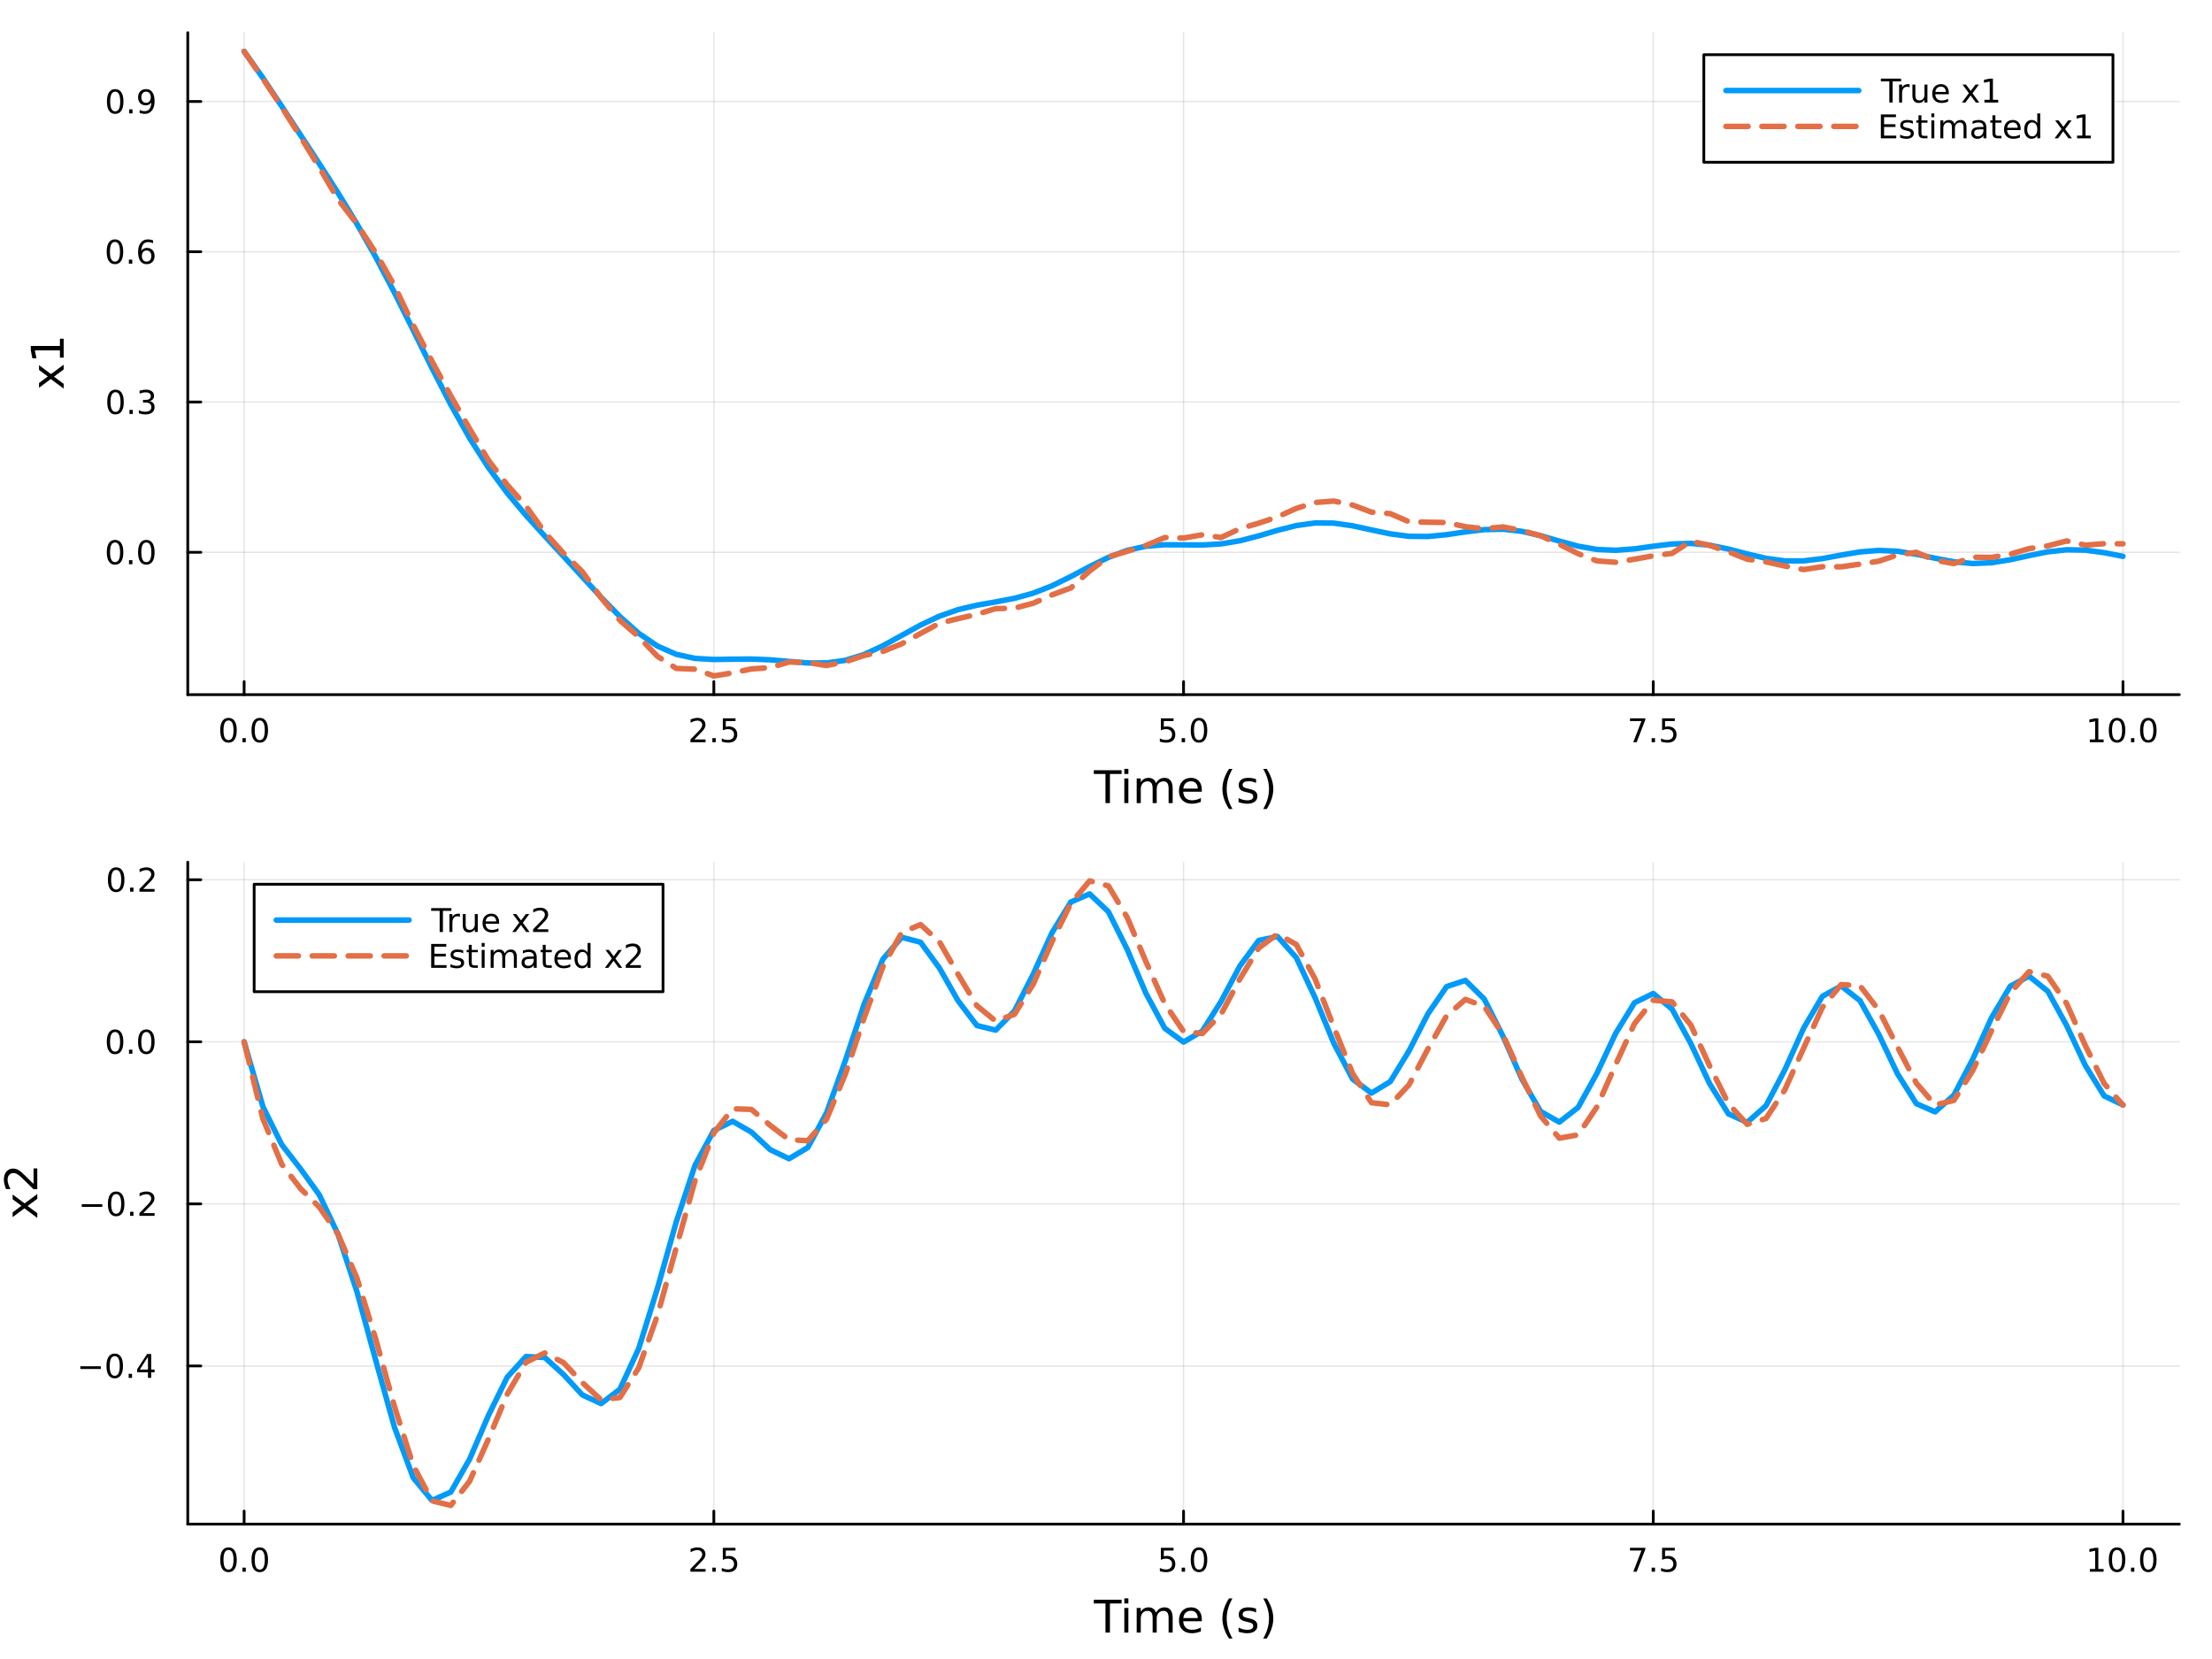 <?xml version="1.0" encoding="utf-8"?>
<svg xmlns="http://www.w3.org/2000/svg" xmlns:xlink="http://www.w3.org/1999/xlink" width="800" height="600" viewBox="0 0 3200 2400">
<rect x="0" y="0" width="3200" height="2400" fill="#333333" stroke="none"/>
<defs>
  <clipPath id="clip240">
    <rect x="0" y="0" width="3200" height="2400"/>
  </clipPath>
</defs>
<path clip-path="url(#clip240)" d="M0 2400 L3200 2400 L3200 0 L0 0  Z" fill="#ffffff" fill-rule="evenodd" fill-opacity="1"/>
<defs>
  <clipPath id="clip241">
    <rect x="271" y="1247" width="2882" height="959"/>
  </clipPath>
</defs>
<path clip-path="url(#clip240)" d="M271.63 1004.92 L3152.76 1004.92 L3152.76 47.244 L271.63 47.244  Z" fill="#ffffff" fill-rule="evenodd" fill-opacity="1"/>
<defs>
  <clipPath id="clip242">
    <rect x="271" y="47" width="2882" height="959"/>
  </clipPath>
</defs>
<polyline clip-path="url(#clip242)" style="stroke:#000000; stroke-linecap:round; stroke-linejoin:round; stroke-width:2; stroke-opacity:0.1; fill:none" points="353.171,1004.92 353.171,47.244 "/>
<polyline clip-path="url(#clip242)" style="stroke:#000000; stroke-linecap:round; stroke-linejoin:round; stroke-width:2; stroke-opacity:0.1; fill:none" points="1032.68,1004.92 1032.68,47.244 "/>
<polyline clip-path="url(#clip242)" style="stroke:#000000; stroke-linecap:round; stroke-linejoin:round; stroke-width:2; stroke-opacity:0.1; fill:none" points="1712.19,1004.92 1712.19,47.244 "/>
<polyline clip-path="url(#clip242)" style="stroke:#000000; stroke-linecap:round; stroke-linejoin:round; stroke-width:2; stroke-opacity:0.1; fill:none" points="2391.7,1004.92 2391.7,47.244 "/>
<polyline clip-path="url(#clip242)" style="stroke:#000000; stroke-linecap:round; stroke-linejoin:round; stroke-width:2; stroke-opacity:0.1; fill:none" points="3071.21,1004.92 3071.21,47.244 "/>
<polyline clip-path="url(#clip242)" style="stroke:#000000; stroke-linecap:round; stroke-linejoin:round; stroke-width:2; stroke-opacity:0.1; fill:none" points="271.63,798.973 3152.76,798.973 "/>
<polyline clip-path="url(#clip242)" style="stroke:#000000; stroke-linecap:round; stroke-linejoin:round; stroke-width:2; stroke-opacity:0.1; fill:none" points="271.63,581.586 3152.76,581.586 "/>
<polyline clip-path="url(#clip242)" style="stroke:#000000; stroke-linecap:round; stroke-linejoin:round; stroke-width:2; stroke-opacity:0.1; fill:none" points="271.63,364.198 3152.76,364.198 "/>
<polyline clip-path="url(#clip242)" style="stroke:#000000; stroke-linecap:round; stroke-linejoin:round; stroke-width:2; stroke-opacity:0.1; fill:none" points="271.63,146.811 3152.76,146.811 "/>
<polyline clip-path="url(#clip240)" style="stroke:#000000; stroke-linecap:round; stroke-linejoin:round; stroke-width:4; stroke-opacity:1; fill:none" points="271.63,1004.92 3152.76,1004.92 "/>
<polyline clip-path="url(#clip240)" style="stroke:#000000; stroke-linecap:round; stroke-linejoin:round; stroke-width:4; stroke-opacity:1; fill:none" points="353.171,1004.92 353.171,986.022 "/>
<polyline clip-path="url(#clip240)" style="stroke:#000000; stroke-linecap:round; stroke-linejoin:round; stroke-width:4; stroke-opacity:1; fill:none" points="1032.68,1004.92 1032.68,986.022 "/>
<polyline clip-path="url(#clip240)" style="stroke:#000000; stroke-linecap:round; stroke-linejoin:round; stroke-width:4; stroke-opacity:1; fill:none" points="1712.19,1004.92 1712.19,986.022 "/>
<polyline clip-path="url(#clip240)" style="stroke:#000000; stroke-linecap:round; stroke-linejoin:round; stroke-width:4; stroke-opacity:1; fill:none" points="2391.7,1004.92 2391.7,986.022 "/>
<polyline clip-path="url(#clip240)" style="stroke:#000000; stroke-linecap:round; stroke-linejoin:round; stroke-width:4; stroke-opacity:1; fill:none" points="3071.21,1004.92 3071.21,986.022 "/>
<path clip-path="url(#clip240)" d="M330.556 1042.24 Q326.945 1042.24 325.116 1045.8 Q323.31 1049.34 323.31 1056.47 Q323.31 1063.58 325.116 1067.15 Q326.945 1070.69 330.556 1070.69 Q334.19 1070.69 335.996 1067.15 Q337.824 1063.58 337.824 1056.47 Q337.824 1049.34 335.996 1045.8 Q334.19 1042.24 330.556 1042.24 M330.556 1038.53 Q336.366 1038.53 339.422 1043.14 Q342.5 1047.72 342.5 1056.47 Q342.5 1065.2 339.422 1069.81 Q336.366 1074.39 330.556 1074.39 Q324.746 1074.39 321.667 1069.81 Q318.611 1065.2 318.611 1056.47 Q318.611 1047.72 321.667 1043.14 Q324.746 1038.53 330.556 1038.53 Z" fill="#000000" fill-rule="nonzero" fill-opacity="1" /><path clip-path="url(#clip240)" d="M350.718 1067.84 L355.602 1067.84 L355.602 1073.72 L350.718 1073.72 L350.718 1067.84 Z" fill="#000000" fill-rule="nonzero" fill-opacity="1" /><path clip-path="url(#clip240)" d="M375.787 1042.24 Q372.176 1042.24 370.347 1045.8 Q368.542 1049.34 368.542 1056.47 Q368.542 1063.58 370.347 1067.15 Q372.176 1070.69 375.787 1070.69 Q379.421 1070.69 381.227 1067.15 Q383.056 1063.58 383.056 1056.47 Q383.056 1049.34 381.227 1045.8 Q379.421 1042.24 375.787 1042.24 M375.787 1038.53 Q381.597 1038.53 384.653 1043.14 Q387.731 1047.72 387.731 1056.47 Q387.731 1065.2 384.653 1069.81 Q381.597 1074.39 375.787 1074.39 Q369.977 1074.39 366.898 1069.81 Q363.843 1065.2 363.843 1056.47 Q363.843 1047.72 366.898 1043.14 Q369.977 1038.53 375.787 1038.53 Z" fill="#000000" fill-rule="nonzero" fill-opacity="1" /><path clip-path="url(#clip240)" d="M1004.42 1069.78 L1020.74 1069.78 L1020.74 1073.72 L998.794 1073.72 L998.794 1069.78 Q1001.46 1067.03 1006.04 1062.4 Q1010.65 1057.75 1011.83 1056.41 Q1014.07 1053.88 1014.95 1052.15 Q1015.85 1050.39 1015.85 1048.7 Q1015.85 1045.94 1013.91 1044.21 Q1011.99 1042.47 1008.89 1042.47 Q1006.69 1042.47 1004.23 1043.23 Q1001.8 1044 999.025 1045.55 L999.025 1040.83 Q1001.85 1039.69 1004.3 1039.11 Q1006.76 1038.53 1008.79 1038.53 Q1014.16 1038.53 1017.36 1041.22 Q1020.55 1043.91 1020.55 1048.4 Q1020.55 1050.53 1019.74 1052.45 Q1018.96 1054.34 1016.85 1056.94 Q1016.27 1057.61 1013.17 1060.83 Q1010.07 1064.02 1004.42 1069.78 Z" fill="#000000" fill-rule="nonzero" fill-opacity="1" /><path clip-path="url(#clip240)" d="M1030.55 1067.84 L1035.44 1067.84 L1035.44 1073.72 L1030.55 1073.72 L1030.55 1067.84 Z" fill="#000000" fill-rule="nonzero" fill-opacity="1" /><path clip-path="url(#clip240)" d="M1045.67 1039.16 L1064.02 1039.16 L1064.02 1043.1 L1049.95 1043.1 L1049.95 1051.57 Q1050.97 1051.22 1051.99 1051.06 Q1053.01 1050.87 1054.02 1050.87 Q1059.81 1050.87 1063.19 1054.04 Q1066.57 1057.22 1066.57 1062.63 Q1066.57 1068.21 1063.1 1071.31 Q1059.63 1074.39 1053.31 1074.39 Q1051.13 1074.39 1048.86 1074.02 Q1046.62 1073.65 1044.21 1072.91 L1044.21 1068.21 Q1046.29 1069.34 1048.52 1069.9 Q1050.74 1070.46 1053.21 1070.46 Q1057.22 1070.46 1059.56 1068.35 Q1061.9 1066.24 1061.9 1062.63 Q1061.9 1059.02 1059.56 1056.91 Q1057.22 1054.81 1053.21 1054.81 Q1051.34 1054.81 1049.46 1055.22 Q1047.61 1055.64 1045.67 1056.52 L1045.67 1039.16 Z" fill="#000000" fill-rule="nonzero" fill-opacity="1" /><path clip-path="url(#clip240)" d="M1679.36 1039.16 L1697.71 1039.16 L1697.71 1043.1 L1683.64 1043.1 L1683.64 1051.57 Q1684.66 1051.22 1685.68 1051.06 Q1686.7 1050.87 1687.71 1050.87 Q1693.5 1050.87 1696.88 1054.04 Q1700.26 1057.22 1700.26 1062.63 Q1700.26 1068.21 1696.79 1071.31 Q1693.32 1074.39 1687 1074.39 Q1684.82 1074.39 1682.55 1074.02 Q1680.31 1073.65 1677.9 1072.91 L1677.9 1068.21 Q1679.98 1069.34 1682.2 1069.9 Q1684.43 1070.46 1686.9 1070.46 Q1690.91 1070.46 1693.25 1068.35 Q1695.58 1066.24 1695.58 1062.63 Q1695.58 1059.02 1693.25 1056.91 Q1690.91 1054.81 1686.9 1054.81 Q1685.03 1054.81 1683.15 1055.22 Q1681.3 1055.64 1679.36 1056.52 L1679.36 1039.16 Z" fill="#000000" fill-rule="nonzero" fill-opacity="1" /><path clip-path="url(#clip240)" d="M1709.47 1067.84 L1714.36 1067.84 L1714.36 1073.72 L1709.47 1073.72 L1709.47 1067.84 Z" fill="#000000" fill-rule="nonzero" fill-opacity="1" /><path clip-path="url(#clip240)" d="M1734.54 1042.24 Q1730.93 1042.24 1729.1 1045.8 Q1727.3 1049.34 1727.3 1056.47 Q1727.3 1063.58 1729.1 1067.15 Q1730.93 1070.69 1734.54 1070.69 Q1738.18 1070.69 1739.98 1067.15 Q1741.81 1063.58 1741.81 1056.47 Q1741.81 1049.34 1739.98 1045.8 Q1738.18 1042.24 1734.54 1042.24 M1734.54 1038.53 Q1740.35 1038.53 1743.41 1043.14 Q1746.49 1047.72 1746.49 1056.47 Q1746.49 1065.2 1743.41 1069.81 Q1740.35 1074.39 1734.54 1074.39 Q1728.73 1074.39 1725.65 1069.81 Q1722.6 1065.2 1722.6 1056.47 Q1722.6 1047.72 1725.65 1043.14 Q1728.73 1038.53 1734.54 1038.53 Z" fill="#000000" fill-rule="nonzero" fill-opacity="1" /><path clip-path="url(#clip240)" d="M2358.02 1039.16 L2380.25 1039.16 L2380.25 1041.15 L2367.7 1073.72 L2362.82 1073.72 L2374.62 1043.1 L2358.02 1043.1 L2358.02 1039.16 Z" fill="#000000" fill-rule="nonzero" fill-opacity="1" /><path clip-path="url(#clip240)" d="M2389.37 1067.84 L2394.25 1067.84 L2394.25 1073.72 L2389.37 1073.72 L2389.37 1067.84 Z" fill="#000000" fill-rule="nonzero" fill-opacity="1" /><path clip-path="url(#clip240)" d="M2404.48 1039.16 L2422.84 1039.16 L2422.84 1043.1 L2408.76 1043.1 L2408.76 1051.57 Q2409.78 1051.22 2410.8 1051.06 Q2411.82 1050.87 2412.84 1050.87 Q2418.62 1050.87 2422 1054.04 Q2425.38 1057.22 2425.38 1062.63 Q2425.38 1068.21 2421.91 1071.31 Q2418.44 1074.39 2412.12 1074.39 Q2409.94 1074.39 2407.68 1074.02 Q2405.43 1073.65 2403.02 1072.91 L2403.02 1068.21 Q2405.11 1069.34 2407.33 1069.9 Q2409.55 1070.46 2412.03 1070.46 Q2416.03 1070.46 2418.37 1068.35 Q2420.71 1066.24 2420.71 1062.63 Q2420.71 1059.02 2418.37 1056.91 Q2416.03 1054.81 2412.03 1054.81 Q2410.15 1054.81 2408.28 1055.22 Q2406.43 1055.64 2404.48 1056.52 L2404.48 1039.16 Z" fill="#000000" fill-rule="nonzero" fill-opacity="1" /><path clip-path="url(#clip240)" d="M3023.29 1069.78 L3030.93 1069.78 L3030.93 1043.42 L3022.62 1045.09 L3022.62 1040.83 L3030.88 1039.16 L3035.56 1039.16 L3035.56 1069.78 L3043.19 1069.78 L3043.19 1073.72 L3023.29 1073.72 L3023.29 1069.78 Z" fill="#000000" fill-rule="nonzero" fill-opacity="1" /><path clip-path="url(#clip240)" d="M3062.64 1042.24 Q3059.03 1042.24 3057.2 1045.8 Q3055.39 1049.34 3055.39 1056.47 Q3055.39 1063.58 3057.2 1067.15 Q3059.03 1070.69 3062.64 1070.69 Q3066.27 1070.69 3068.08 1067.15 Q3069.91 1063.58 3069.91 1056.47 Q3069.91 1049.34 3068.08 1045.8 Q3066.27 1042.24 3062.64 1042.24 M3062.64 1038.53 Q3068.45 1038.53 3071.5 1043.14 Q3074.58 1047.72 3074.58 1056.47 Q3074.58 1065.2 3071.5 1069.81 Q3068.45 1074.39 3062.64 1074.39 Q3056.83 1074.39 3053.75 1069.81 Q3050.69 1065.2 3050.69 1056.47 Q3050.69 1047.72 3053.75 1043.14 Q3056.83 1038.53 3062.64 1038.53 Z" fill="#000000" fill-rule="nonzero" fill-opacity="1" /><path clip-path="url(#clip240)" d="M3082.8 1067.84 L3087.68 1067.84 L3087.68 1073.72 L3082.8 1073.72 L3082.8 1067.84 Z" fill="#000000" fill-rule="nonzero" fill-opacity="1" /><path clip-path="url(#clip240)" d="M3107.87 1042.24 Q3104.26 1042.24 3102.43 1045.8 Q3100.62 1049.34 3100.62 1056.47 Q3100.62 1063.58 3102.43 1067.15 Q3104.26 1070.69 3107.87 1070.69 Q3111.5 1070.69 3113.31 1067.15 Q3115.14 1063.58 3115.14 1056.47 Q3115.14 1049.34 3113.31 1045.8 Q3111.5 1042.24 3107.87 1042.24 M3107.87 1038.53 Q3113.68 1038.53 3116.74 1043.14 Q3119.81 1047.72 3119.81 1056.47 Q3119.81 1065.2 3116.74 1069.81 Q3113.68 1074.39 3107.87 1074.39 Q3102.06 1074.39 3098.98 1069.81 Q3095.93 1065.2 3095.93 1056.47 Q3095.93 1047.72 3098.98 1043.14 Q3102.06 1038.53 3107.87 1038.53 Z" fill="#000000" fill-rule="nonzero" fill-opacity="1" /><path clip-path="url(#clip240)" d="M1582.36 1114.26 L1622.56 1114.26 L1622.56 1119.67 L1605.69 1119.67 L1605.69 1161.78 L1599.23 1161.78 L1599.23 1119.67 L1582.36 1119.67 L1582.36 1114.26 Z" fill="#000000" fill-rule="nonzero" fill-opacity="1" /><path clip-path="url(#clip240)" d="M1626.51 1126.14 L1632.37 1126.14 L1632.37 1161.78 L1626.51 1161.78 L1626.51 1126.14 M1626.51 1112.26 L1632.37 1112.26 L1632.37 1119.67 L1626.51 1119.67 L1626.51 1112.26 Z" fill="#000000" fill-rule="nonzero" fill-opacity="1" /><path clip-path="url(#clip240)" d="M1672.38 1132.98 Q1674.57 1129.03 1677.63 1127.15 Q1680.68 1125.28 1684.82 1125.28 Q1690.39 1125.28 1693.41 1129.19 Q1696.44 1133.07 1696.44 1140.27 L1696.44 1161.78 L1690.55 1161.78 L1690.55 1140.46 Q1690.55 1135.33 1688.74 1132.85 Q1686.92 1130.37 1683.2 1130.37 Q1678.65 1130.37 1676 1133.39 Q1673.36 1136.42 1673.36 1141.64 L1673.36 1161.78 L1667.47 1161.78 L1667.47 1140.46 Q1667.47 1135.3 1665.66 1132.85 Q1663.85 1130.37 1660.06 1130.37 Q1655.57 1130.37 1652.93 1133.42 Q1650.29 1136.45 1650.29 1141.64 L1650.29 1161.78 L1644.4 1161.78 L1644.4 1126.14 L1650.29 1126.14 L1650.29 1131.67 Q1652.29 1128.4 1655.09 1126.84 Q1657.89 1125.28 1661.74 1125.28 Q1665.63 1125.28 1668.33 1127.25 Q1671.07 1129.22 1672.38 1132.98 Z" fill="#000000" fill-rule="nonzero" fill-opacity="1" /><path clip-path="url(#clip240)" d="M1738.61 1142.5 L1738.61 1145.36 L1711.68 1145.36 Q1712.07 1151.41 1715.31 1154.59 Q1718.59 1157.74 1724.42 1157.74 Q1727.79 1157.74 1730.94 1156.91 Q1734.12 1156.09 1737.24 1154.43 L1737.24 1159.97 Q1734.09 1161.31 1730.78 1162.01 Q1727.47 1162.71 1724.07 1162.71 Q1715.54 1162.71 1710.54 1157.74 Q1705.57 1152.78 1705.57 1144.31 Q1705.57 1135.56 1710.28 1130.43 Q1715.03 1125.28 1723.05 1125.28 Q1730.24 1125.28 1734.41 1129.92 Q1738.61 1134.54 1738.61 1142.5 M1732.75 1140.78 Q1732.69 1135.97 1730.05 1133.11 Q1727.44 1130.24 1723.11 1130.24 Q1718.21 1130.24 1715.25 1133.01 Q1712.32 1135.78 1711.87 1140.81 L1732.75 1140.78 Z" fill="#000000" fill-rule="nonzero" fill-opacity="1" /><path clip-path="url(#clip240)" d="M1783.01 1112.32 Q1778.75 1119.64 1776.68 1126.8 Q1774.61 1133.97 1774.61 1141.32 Q1774.61 1148.67 1776.68 1155.9 Q1778.78 1163.09 1783.01 1170.38 L1777.92 1170.38 Q1773.14 1162.9 1770.76 1155.67 Q1768.4 1148.45 1768.4 1141.32 Q1768.4 1134.22 1770.76 1127.03 Q1773.11 1119.83 1777.92 1112.32 L1783.01 1112.32 Z" fill="#000000" fill-rule="nonzero" fill-opacity="1" /><path clip-path="url(#clip240)" d="M1817.1 1127.19 L1817.1 1132.72 Q1814.62 1131.45 1811.94 1130.81 Q1809.27 1130.18 1806.41 1130.18 Q1802.04 1130.18 1799.85 1131.51 Q1797.68 1132.85 1797.68 1135.53 Q1797.68 1137.56 1799.24 1138.74 Q1800.8 1139.89 1805.51 1140.94 L1807.52 1141.38 Q1813.76 1142.72 1816.37 1145.17 Q1819.01 1147.59 1819.01 1151.95 Q1819.01 1156.91 1815.06 1159.81 Q1811.15 1162.71 1804.27 1162.71 Q1801.41 1162.71 1798.29 1162.13 Q1795.2 1161.59 1791.76 1160.48 L1791.76 1154.43 Q1795.01 1156.12 1798.16 1156.98 Q1801.31 1157.81 1804.4 1157.81 Q1808.54 1157.81 1810.77 1156.4 Q1812.99 1154.97 1812.99 1152.39 Q1812.99 1150.01 1811.37 1148.73 Q1809.78 1147.46 1804.34 1146.28 L1802.3 1145.81 Q1796.86 1144.66 1794.44 1142.3 Q1792.02 1139.92 1792.02 1135.78 Q1792.02 1130.75 1795.58 1128.01 Q1799.15 1125.28 1805.71 1125.28 Q1808.95 1125.28 1811.82 1125.75 Q1814.68 1126.23 1817.1 1127.19 Z" fill="#000000" fill-rule="nonzero" fill-opacity="1" /><path clip-path="url(#clip240)" d="M1827.41 1112.32 L1832.5 1112.32 Q1837.28 1119.83 1839.63 1127.03 Q1842.02 1134.22 1842.02 1141.32 Q1842.02 1148.45 1839.63 1155.67 Q1837.28 1162.9 1832.5 1170.38 L1827.41 1170.38 Q1831.65 1163.09 1833.71 1155.9 Q1835.82 1148.67 1835.82 1141.32 Q1835.82 1133.97 1833.71 1126.8 Q1831.65 1119.64 1827.41 1112.32 Z" fill="#000000" fill-rule="nonzero" fill-opacity="1" /><polyline clip-path="url(#clip240)" style="stroke:#000000; stroke-linecap:round; stroke-linejoin:round; stroke-width:4; stroke-opacity:1; fill:none" points="271.63,1004.92 271.63,47.244 "/>
<polyline clip-path="url(#clip240)" style="stroke:#000000; stroke-linecap:round; stroke-linejoin:round; stroke-width:4; stroke-opacity:1; fill:none" points="271.63,798.973 290.528,798.973 "/>
<polyline clip-path="url(#clip240)" style="stroke:#000000; stroke-linecap:round; stroke-linejoin:round; stroke-width:4; stroke-opacity:1; fill:none" points="271.63,581.586 290.528,581.586 "/>
<polyline clip-path="url(#clip240)" style="stroke:#000000; stroke-linecap:round; stroke-linejoin:round; stroke-width:4; stroke-opacity:1; fill:none" points="271.63,364.198 290.528,364.198 "/>
<polyline clip-path="url(#clip240)" style="stroke:#000000; stroke-linecap:round; stroke-linejoin:round; stroke-width:4; stroke-opacity:1; fill:none" points="271.63,146.811 290.528,146.811 "/>
<path clip-path="url(#clip240)" d="M166.455 784.772 Q162.843 784.772 161.015 788.337 Q159.209 791.878 159.209 799.008 Q159.209 806.114 161.015 809.679 Q162.843 813.221 166.455 813.221 Q170.089 813.221 171.894 809.679 Q173.723 806.114 173.723 799.008 Q173.723 791.878 171.894 788.337 Q170.089 784.772 166.455 784.772 M166.455 781.068 Q172.265 781.068 175.32 785.675 Q178.399 790.258 178.399 799.008 Q178.399 807.735 175.32 812.341 Q172.265 816.924 166.455 816.924 Q160.644 816.924 157.566 812.341 Q154.51 807.735 154.51 799.008 Q154.51 790.258 157.566 785.675 Q160.644 781.068 166.455 781.068 Z" fill="#000000" fill-rule="nonzero" fill-opacity="1" /><path clip-path="url(#clip240)" d="M186.616 810.374 L191.501 810.374 L191.501 816.253 L186.616 816.253 L186.616 810.374 Z" fill="#000000" fill-rule="nonzero" fill-opacity="1" /><path clip-path="url(#clip240)" d="M211.686 784.772 Q208.075 784.772 206.246 788.337 Q204.44 791.878 204.44 799.008 Q204.44 806.114 206.246 809.679 Q208.075 813.221 211.686 813.221 Q215.32 813.221 217.126 809.679 Q218.954 806.114 218.954 799.008 Q218.954 791.878 217.126 788.337 Q215.32 784.772 211.686 784.772 M211.686 781.068 Q217.496 781.068 220.551 785.675 Q223.63 790.258 223.63 799.008 Q223.63 807.735 220.551 812.341 Q217.496 816.924 211.686 816.924 Q205.876 816.924 202.797 812.341 Q199.741 807.735 199.741 799.008 Q199.741 790.258 202.797 785.675 Q205.876 781.068 211.686 781.068 Z" fill="#000000" fill-rule="nonzero" fill-opacity="1" /><path clip-path="url(#clip240)" d="M167.103 567.384 Q163.492 567.384 161.663 570.949 Q159.857 574.491 159.857 581.62 Q159.857 588.727 161.663 592.292 Q163.492 595.833 167.103 595.833 Q170.737 595.833 172.542 592.292 Q174.371 588.727 174.371 581.62 Q174.371 574.491 172.542 570.949 Q170.737 567.384 167.103 567.384 M167.103 563.681 Q172.913 563.681 175.968 568.287 Q179.047 572.87 179.047 581.62 Q179.047 590.347 175.968 594.954 Q172.913 599.537 167.103 599.537 Q161.293 599.537 158.214 594.954 Q155.158 590.347 155.158 581.62 Q155.158 572.87 158.214 568.287 Q161.293 563.681 167.103 563.681 Z" fill="#000000" fill-rule="nonzero" fill-opacity="1" /><path clip-path="url(#clip240)" d="M187.265 592.986 L192.149 592.986 L192.149 598.866 L187.265 598.866 L187.265 592.986 Z" fill="#000000" fill-rule="nonzero" fill-opacity="1" /><path clip-path="url(#clip240)" d="M216.501 580.231 Q219.857 580.949 221.732 583.218 Q223.63 585.486 223.63 588.819 Q223.63 593.935 220.112 596.736 Q216.593 599.537 210.112 599.537 Q207.936 599.537 205.621 599.097 Q203.329 598.68 200.876 597.824 L200.876 593.31 Q202.82 594.444 205.135 595.023 Q207.45 595.602 209.973 595.602 Q214.371 595.602 216.663 593.866 Q218.977 592.13 218.977 588.819 Q218.977 585.764 216.825 584.051 Q214.695 582.315 210.876 582.315 L206.848 582.315 L206.848 578.472 L211.061 578.472 Q214.51 578.472 216.339 577.106 Q218.167 575.718 218.167 573.125 Q218.167 570.463 216.269 569.051 Q214.394 567.616 210.876 567.616 Q208.954 567.616 206.755 568.032 Q204.556 568.449 201.917 569.329 L201.917 565.162 Q204.579 564.421 206.894 564.051 Q209.232 563.681 211.292 563.681 Q216.616 563.681 219.718 566.111 Q222.82 568.519 222.82 572.639 Q222.82 575.509 221.176 577.5 Q219.533 579.468 216.501 580.231 Z" fill="#000000" fill-rule="nonzero" fill-opacity="1" /><path clip-path="url(#clip240)" d="M166.292 349.997 Q162.681 349.997 160.853 353.562 Q159.047 357.103 159.047 364.233 Q159.047 371.339 160.853 374.904 Q162.681 378.446 166.292 378.446 Q169.927 378.446 171.732 374.904 Q173.561 371.339 173.561 364.233 Q173.561 357.103 171.732 353.562 Q169.927 349.997 166.292 349.997 M166.292 346.293 Q172.103 346.293 175.158 350.9 Q178.237 355.483 178.237 364.233 Q178.237 372.96 175.158 377.566 Q172.103 382.149 166.292 382.149 Q160.482 382.149 157.404 377.566 Q154.348 372.96 154.348 364.233 Q154.348 355.483 157.404 350.9 Q160.482 346.293 166.292 346.293 Z" fill="#000000" fill-rule="nonzero" fill-opacity="1" /><path clip-path="url(#clip240)" d="M186.454 375.599 L191.339 375.599 L191.339 381.478 L186.454 381.478 L186.454 375.599 Z" fill="#000000" fill-rule="nonzero" fill-opacity="1" /><path clip-path="url(#clip240)" d="M212.102 362.335 Q208.954 362.335 207.102 364.488 Q205.274 366.64 205.274 370.39 Q205.274 374.117 207.102 376.293 Q208.954 378.446 212.102 378.446 Q215.251 378.446 217.079 376.293 Q218.931 374.117 218.931 370.39 Q218.931 366.64 217.079 364.488 Q215.251 362.335 212.102 362.335 M221.385 347.682 L221.385 351.941 Q219.626 351.108 217.82 350.668 Q216.038 350.228 214.278 350.228 Q209.649 350.228 207.195 353.353 Q204.764 356.478 204.417 362.798 Q205.783 360.784 207.843 359.719 Q209.903 358.631 212.38 358.631 Q217.589 358.631 220.598 361.802 Q223.63 364.95 223.63 370.39 Q223.63 375.714 220.482 378.932 Q217.334 382.149 212.102 382.149 Q206.107 382.149 202.936 377.566 Q199.765 372.96 199.765 364.233 Q199.765 356.038 203.653 351.177 Q207.542 346.293 214.093 346.293 Q215.852 346.293 217.635 346.64 Q219.44 346.988 221.385 347.682 Z" fill="#000000" fill-rule="nonzero" fill-opacity="1" /><path clip-path="url(#clip240)" d="M166.64 132.609 Q163.029 132.609 161.2 136.174 Q159.394 139.716 159.394 146.845 Q159.394 153.952 161.2 157.517 Q163.029 161.058 166.64 161.058 Q170.274 161.058 172.079 157.517 Q173.908 153.952 173.908 146.845 Q173.908 139.716 172.079 136.174 Q170.274 132.609 166.64 132.609 M166.64 128.906 Q172.45 128.906 175.505 133.512 Q178.584 138.095 178.584 146.845 Q178.584 155.572 175.505 160.179 Q172.45 164.762 166.64 164.762 Q160.83 164.762 157.751 160.179 Q154.695 155.572 154.695 146.845 Q154.695 138.095 157.751 133.512 Q160.83 128.906 166.64 128.906 Z" fill="#000000" fill-rule="nonzero" fill-opacity="1" /><path clip-path="url(#clip240)" d="M186.802 158.211 L191.686 158.211 L191.686 164.091 L186.802 164.091 L186.802 158.211 Z" fill="#000000" fill-rule="nonzero" fill-opacity="1" /><path clip-path="url(#clip240)" d="M202.01 163.373 L202.01 159.114 Q203.769 159.947 205.575 160.387 Q207.38 160.827 209.116 160.827 Q213.746 160.827 216.176 157.725 Q218.63 154.6 218.977 148.257 Q217.635 150.248 215.575 151.313 Q213.514 152.378 211.014 152.378 Q205.829 152.378 202.797 149.253 Q199.788 146.105 199.788 140.665 Q199.788 135.341 202.936 132.123 Q206.084 128.906 211.315 128.906 Q217.311 128.906 220.459 133.512 Q223.63 138.095 223.63 146.845 Q223.63 155.017 219.741 159.901 Q215.876 164.762 209.325 164.762 Q207.565 164.762 205.76 164.415 Q203.954 164.068 202.01 163.373 M211.315 148.72 Q214.464 148.72 216.292 146.568 Q218.144 144.415 218.144 140.665 Q218.144 136.938 216.292 134.785 Q214.464 132.609 211.315 132.609 Q208.167 132.609 206.315 134.785 Q204.487 136.938 204.487 140.665 Q204.487 144.415 206.315 146.568 Q208.167 148.72 211.315 148.72 Z" fill="#000000" fill-rule="nonzero" fill-opacity="1" /><path clip-path="url(#clip240)" d="M56.444 528.262 L73.791 541.153 L92.092 527.594 L92.092 534.501 L78.088 544.877 L92.092 555.253 L92.092 562.16 L73.441 548.314 L56.444 560.982 L56.444 554.075 L69.144 544.622 L56.444 535.169 L56.444 528.262 Z" fill="#000000" fill-rule="nonzero" fill-opacity="1" /><path clip-path="url(#clip240)" d="M86.681 517.377 L86.681 506.873 L50.429 506.873 L52.72 518.3 L46.864 518.3 L44.572 506.937 L44.572 500.508 L86.681 500.508 L86.681 490.004 L92.092 490.004 L92.092 517.377 L86.681 517.377 Z" fill="#000000" fill-rule="nonzero" fill-opacity="1" /><polyline clip-path="url(#clip242)" style="stroke:#009af9; stroke-linecap:round; stroke-linejoin:round; stroke-width:8; stroke-opacity:1; fill:none" points="353.171,74.348 380.352,112.77 407.532,153.716 434.713,195.258 461.893,236.858 489.074,279.233 516.254,323.77 543.434,371.689 570.615,423.299 597.795,477.626 624.976,532.546 652.156,585.388 679.337,633.766 706.517,676.33 733.697,713.136 760.878,745.515 788.058,775.466 815.239,804.819 842.419,834.484 869.6,864.067 896.78,892.006 923.96,916.164 951.141,934.657 978.321,946.603 1005.5,952.495 1032.68,954.057 1059.86,953.645 1087.04,953.407 1114.22,954.531 1141.4,956.864 1168.58,959.043 1195.76,959.095 1222.95,955.266 1250.13,946.77 1277.31,934.162 1304.49,919.203 1331.67,904.257 1358.85,891.455 1386.03,881.946 1413.21,875.521 1440.39,870.741 1467.57,865.547 1494.75,858.082 1521.93,847.451 1549.11,834.092 1576.29,819.642 1603.47,806.339 1630.65,796.187 1657.83,790.21 1685.01,788.069 1712.19,788.206 1739.37,788.44 1766.55,786.804 1793.73,782.294 1820.91,775.247 1848.1,767.209 1875.28,760.33 1902.46,756.538 1929.64,756.786 1956.82,760.676 1984,766.595 2011.18,772.317 2038.36,775.839 2065.54,776.126 2092.72,773.494 2119.9,769.47 2147.08,766.197 2174.26,765.598 2201.44,768.628 2228.62,774.893 2255.8,782.793 2282.98,790.116 2310.16,794.874 2337.34,796.054 2364.52,793.992 2391.7,790.241 2418.88,786.968 2446.06,786.123 2473.25,788.685 2500.43,794.289 2527.61,801.361 2554.79,807.713 2581.97,811.384 2609.15,811.384 2636.33,808.072 2663.51,803.023 2690.69,798.424 2717.87,796.242 2745.05,797.474 2772.23,801.771 2799.41,807.571 2826.59,812.698 2853.77,815.202 2880.95,814.1 2908.13,809.759 2935.31,803.759 2962.49,798.29 2989.67,795.323 3016.85,795.857 3044.03,799.54 3071.21,804.811 "/>
<polyline clip-path="url(#clip242)" style="stroke:#e26f46; stroke-linecap:round; stroke-linejoin:round; stroke-width:8; stroke-opacity:1; fill:none" stroke-dasharray="32, 20" points="353.171,74.348 380.352,113.797 407.532,154.778 434.713,197.978 461.893,242.166 489.074,288.558 516.254,323.884 543.434,365.547 570.615,413.384 597.795,470.401 624.976,522.717 652.156,572.679 679.337,620.2 706.517,665.689 733.697,701.323 760.878,732.139 788.058,770.101 815.239,800.404 842.419,826.983 869.6,864.733 896.78,897.446 923.96,921.3 951.141,949.517 978.321,966.971 1005.5,968.082 1032.68,977.816 1059.86,973.417 1087.04,967.727 1114.22,965.798 1141.4,957.687 1168.58,958.512 1195.76,962.748 1222.95,957.315 1250.13,948.24 1277.31,942.404 1304.49,931.292 1331.67,916.429 1358.85,901.723 1386.03,894.923 1413.21,888.674 1440.39,880.481 1467.57,879.818 1494.75,872.679 1521.93,860.544 1549.11,850.586 1576.29,826.051 1603.47,805.512 1630.65,797.581 1657.83,789.089 1685.01,777.647 1712.19,778.401 1739.37,773.645 1766.55,777.591 1793.73,764.806 1820.91,756.84 1848.1,747.77 1875.28,735.474 1902.46,726.945 1929.64,724.869 1956.82,730.615 1984,740.872 2011.18,743.037 2038.36,754.828 2065.54,755.466 2092.72,755.931 2119.9,761.943 2147.08,764.94 2174.26,762.282 2201.44,767.495 2228.62,775.067 2255.8,787.386 2282.98,800.966 2310.16,811.421 2337.34,813.431 2364.52,808.953 2391.7,804.01 2418.88,800.522 2446.06,782.952 2473.25,789.004 2500.43,798.222 2527.61,808.984 2554.79,812.831 2581.97,818.81 2609.15,823.984 2636.33,819.822 2663.51,819.983 2690.69,816.106 2717.87,811.853 2745.05,802.788 2772.23,799.039 2799.41,810.41 2826.59,815.328 2853.77,806.067 2880.95,806.384 2908.13,801.685 2935.31,793.689 2962.49,789.692 2989.67,782.577 3016.85,788.649 3044.03,786.492 3071.21,786.719 "/>
<path clip-path="url(#clip240)" d="M2464.86 234.687 L3056.72 234.687 L3056.72 79.167 L2464.86 79.167  Z" fill="#ffffff" fill-rule="evenodd" fill-opacity="1"/>
<polyline clip-path="url(#clip240)" style="stroke:#000000; stroke-linecap:round; stroke-linejoin:round; stroke-width:4; stroke-opacity:1; fill:none" points="2464.86,234.687 3056.72,234.687 3056.72,79.167 2464.86,79.167 2464.86,234.687 "/>
<polyline clip-path="url(#clip240)" style="stroke:#009af9; stroke-linecap:round; stroke-linejoin:round; stroke-width:8; stroke-opacity:1; fill:none" points="2496.87,131.007 2688.94,131.007 "/>
<path clip-path="url(#clip240)" d="M2720.96 113.727 L2750.19 113.727 L2750.19 117.662 L2737.93 117.662 L2737.93 148.287 L2733.23 148.287 L2733.23 117.662 L2720.96 117.662 L2720.96 113.727 Z" fill="#000000" fill-rule="nonzero" fill-opacity="1" /><path clip-path="url(#clip240)" d="M2762.58 126.342 Q2761.86 125.926 2761 125.74 Q2760.17 125.532 2759.15 125.532 Q2755.54 125.532 2753.6 127.893 Q2751.67 130.231 2751.67 134.629 L2751.67 148.287 L2747.39 148.287 L2747.39 122.361 L2751.67 122.361 L2751.67 126.389 Q2753.02 124.027 2755.17 122.893 Q2757.32 121.736 2760.4 121.736 Q2760.84 121.736 2761.37 121.805 Q2761.91 121.852 2762.55 121.967 L2762.58 126.342 Z" fill="#000000" fill-rule="nonzero" fill-opacity="1" /><path clip-path="url(#clip240)" d="M2766.61 138.055 L2766.61 122.361 L2770.86 122.361 L2770.86 137.893 Q2770.86 141.574 2772.3 143.426 Q2773.73 145.254 2776.61 145.254 Q2780.05 145.254 2782.05 143.055 Q2784.06 140.856 2784.06 137.06 L2784.06 122.361 L2788.32 122.361 L2788.32 148.287 L2784.06 148.287 L2784.06 144.305 Q2782.51 146.666 2780.45 147.824 Q2778.41 148.958 2775.7 148.958 Q2771.24 148.958 2768.92 146.18 Q2766.61 143.402 2766.61 138.055 M2777.32 121.736 L2777.32 121.736 Z" fill="#000000" fill-rule="nonzero" fill-opacity="1" /><path clip-path="url(#clip240)" d="M2819.27 134.259 L2819.27 136.342 L2799.68 136.342 Q2799.96 140.74 2802.32 143.055 Q2804.71 145.347 2808.94 145.347 Q2811.4 145.347 2813.69 144.745 Q2816 144.143 2818.27 142.939 L2818.27 146.967 Q2815.98 147.939 2813.57 148.449 Q2811.17 148.958 2808.69 148.958 Q2802.48 148.958 2798.85 145.347 Q2795.24 141.736 2795.24 135.578 Q2795.24 129.213 2798.67 125.486 Q2802.11 121.736 2807.95 121.736 Q2813.18 121.736 2816.21 125.115 Q2819.27 128.472 2819.27 134.259 M2815.01 133.009 Q2814.96 129.514 2813.04 127.43 Q2811.14 125.347 2807.99 125.347 Q2804.43 125.347 2802.28 127.361 Q2800.15 129.375 2799.82 133.032 L2815.01 133.009 Z" fill="#000000" fill-rule="nonzero" fill-opacity="1" /><path clip-path="url(#clip240)" d="M2862.88 122.361 L2853.5 134.977 L2863.36 148.287 L2858.34 148.287 L2850.79 138.101 L2843.25 148.287 L2838.23 148.287 L2848.29 134.722 L2839.08 122.361 L2844.1 122.361 L2850.98 131.597 L2857.85 122.361 L2862.88 122.361 Z" fill="#000000" fill-rule="nonzero" fill-opacity="1" /><path clip-path="url(#clip240)" d="M2870.79 144.351 L2878.43 144.351 L2878.43 117.986 L2870.12 119.653 L2870.12 115.393 L2878.39 113.727 L2883.06 113.727 L2883.06 144.351 L2890.7 144.351 L2890.7 148.287 L2870.79 148.287 L2870.79 144.351 Z" fill="#000000" fill-rule="nonzero" fill-opacity="1" /><polyline clip-path="url(#clip240)" style="stroke:#e26f46; stroke-linecap:round; stroke-linejoin:round; stroke-width:8; stroke-opacity:1; fill:none" stroke-dasharray="32, 20" points="2496.87,182.847 2688.94,182.847 "/>
<path clip-path="url(#clip240)" d="M2720.96 165.567 L2742.81 165.567 L2742.81 169.502 L2725.63 169.502 L2725.63 179.733 L2742.09 179.733 L2742.09 183.668 L2725.63 183.668 L2725.63 196.191 L2743.23 196.191 L2743.23 200.127 L2720.96 200.127 L2720.96 165.567 Z" fill="#000000" fill-rule="nonzero" fill-opacity="1" /><path clip-path="url(#clip240)" d="M2767.25 174.965 L2767.25 178.992 Q2765.45 178.067 2763.5 177.604 Q2761.56 177.141 2759.48 177.141 Q2756.3 177.141 2754.71 178.113 Q2753.13 179.085 2753.13 181.029 Q2753.13 182.511 2754.27 183.367 Q2755.4 184.201 2758.83 184.965 L2760.29 185.289 Q2764.82 186.261 2766.72 188.043 Q2768.64 189.803 2768.64 192.974 Q2768.64 196.585 2765.77 198.691 Q2762.92 200.798 2757.92 200.798 Q2755.84 200.798 2753.57 200.381 Q2751.33 199.988 2748.83 199.178 L2748.83 194.779 Q2751.19 196.006 2753.48 196.631 Q2755.77 197.233 2758.02 197.233 Q2761.03 197.233 2762.65 196.215 Q2764.27 195.173 2764.27 193.298 Q2764.27 191.562 2763.09 190.636 Q2761.93 189.71 2757.97 188.854 L2756.49 188.506 Q2752.53 187.673 2750.77 185.96 Q2749.01 184.224 2749.01 181.215 Q2749.01 177.557 2751.61 175.567 Q2754.2 173.576 2758.97 173.576 Q2761.33 173.576 2763.41 173.923 Q2765.49 174.27 2767.25 174.965 Z" fill="#000000" fill-rule="nonzero" fill-opacity="1" /><path clip-path="url(#clip240)" d="M2779.64 166.84 L2779.64 174.201 L2788.41 174.201 L2788.41 177.511 L2779.64 177.511 L2779.64 191.585 Q2779.64 194.756 2780.49 195.659 Q2781.37 196.562 2784.04 196.562 L2788.41 196.562 L2788.41 200.127 L2784.04 200.127 Q2779.11 200.127 2777.23 198.298 Q2775.36 196.446 2775.36 191.585 L2775.36 177.511 L2772.23 177.511 L2772.23 174.201 L2775.36 174.201 L2775.36 166.84 L2779.64 166.84 Z" fill="#000000" fill-rule="nonzero" fill-opacity="1" /><path clip-path="url(#clip240)" d="M2794.01 174.201 L2798.27 174.201 L2798.27 200.127 L2794.01 200.127 L2794.01 174.201 M2794.01 164.108 L2798.27 164.108 L2798.27 169.502 L2794.01 169.502 L2794.01 164.108 Z" fill="#000000" fill-rule="nonzero" fill-opacity="1" /><path clip-path="url(#clip240)" d="M2827.37 179.178 Q2828.97 176.307 2831.19 174.942 Q2833.41 173.576 2836.42 173.576 Q2840.47 173.576 2842.67 176.423 Q2844.87 179.247 2844.87 184.479 L2844.87 200.127 L2840.59 200.127 L2840.59 184.617 Q2840.59 180.891 2839.27 179.085 Q2837.95 177.28 2835.24 177.28 Q2831.93 177.28 2830.01 179.479 Q2828.09 181.678 2828.09 185.474 L2828.09 200.127 L2823.8 200.127 L2823.8 184.617 Q2823.8 180.867 2822.48 179.085 Q2821.17 177.28 2818.41 177.28 Q2815.15 177.28 2813.23 179.502 Q2811.3 181.701 2811.3 185.474 L2811.3 200.127 L2807.02 200.127 L2807.02 174.201 L2811.3 174.201 L2811.3 178.229 Q2812.76 175.844 2814.8 174.71 Q2816.84 173.576 2819.64 173.576 Q2822.46 173.576 2824.43 175.011 Q2826.42 176.446 2827.37 179.178 Z" fill="#000000" fill-rule="nonzero" fill-opacity="1" /><path clip-path="url(#clip240)" d="M2865.15 187.094 Q2859.98 187.094 2857.99 188.275 Q2856 189.455 2856 192.303 Q2856 194.571 2857.48 195.914 Q2858.99 197.233 2861.56 197.233 Q2865.1 197.233 2867.23 194.733 Q2869.38 192.21 2869.38 188.043 L2869.38 187.094 L2865.15 187.094 M2873.64 185.335 L2873.64 200.127 L2869.38 200.127 L2869.38 196.191 Q2867.92 198.553 2865.75 199.687 Q2863.57 200.798 2860.42 200.798 Q2856.44 200.798 2854.08 198.576 Q2851.74 196.33 2851.74 192.58 Q2851.74 188.205 2854.66 185.983 Q2857.6 183.761 2863.41 183.761 L2869.38 183.761 L2869.38 183.344 Q2869.38 180.405 2867.44 178.807 Q2865.52 177.187 2862.02 177.187 Q2859.8 177.187 2857.69 177.719 Q2855.59 178.252 2853.64 179.317 L2853.64 175.381 Q2855.98 174.479 2858.18 174.039 Q2860.38 173.576 2862.46 173.576 Q2868.09 173.576 2870.86 176.492 Q2873.64 179.409 2873.64 185.335 Z" fill="#000000" fill-rule="nonzero" fill-opacity="1" /><path clip-path="url(#clip240)" d="M2886.63 166.84 L2886.63 174.201 L2895.4 174.201 L2895.4 177.511 L2886.63 177.511 L2886.63 191.585 Q2886.63 194.756 2887.48 195.659 Q2888.36 196.562 2891.03 196.562 L2895.4 196.562 L2895.4 200.127 L2891.03 200.127 Q2886.1 200.127 2884.22 198.298 Q2882.35 196.446 2882.35 191.585 L2882.35 177.511 L2879.22 177.511 L2879.22 174.201 L2882.35 174.201 L2882.35 166.84 L2886.63 166.84 Z" fill="#000000" fill-rule="nonzero" fill-opacity="1" /><path clip-path="url(#clip240)" d="M2923.18 186.099 L2923.18 188.182 L2903.6 188.182 Q2903.87 192.58 2906.23 194.895 Q2908.62 197.187 2912.85 197.187 Q2915.31 197.187 2917.6 196.585 Q2919.91 195.983 2922.18 194.779 L2922.18 198.807 Q2919.89 199.779 2917.48 200.289 Q2915.08 200.798 2912.6 200.798 Q2906.4 200.798 2902.76 197.187 Q2899.15 193.576 2899.15 187.418 Q2899.15 181.053 2902.58 177.326 Q2906.03 173.576 2911.86 173.576 Q2917.09 173.576 2920.12 176.955 Q2923.18 180.312 2923.18 186.099 M2918.92 184.849 Q2918.87 181.354 2916.95 179.27 Q2915.05 177.187 2911.91 177.187 Q2908.34 177.187 2906.19 179.201 Q2904.06 181.215 2903.73 184.872 L2918.92 184.849 Z" fill="#000000" fill-rule="nonzero" fill-opacity="1" /><path clip-path="url(#clip240)" d="M2947.23 178.136 L2947.23 164.108 L2951.49 164.108 L2951.49 200.127 L2947.23 200.127 L2947.23 196.238 Q2945.89 198.553 2943.83 199.687 Q2941.79 200.798 2938.92 200.798 Q2934.22 200.798 2931.26 197.048 Q2928.32 193.298 2928.32 187.187 Q2928.32 181.076 2931.26 177.326 Q2934.22 173.576 2938.92 173.576 Q2941.79 173.576 2943.83 174.71 Q2945.89 175.821 2947.23 178.136 M2932.72 187.187 Q2932.72 191.886 2934.64 194.571 Q2936.58 197.233 2939.96 197.233 Q2943.34 197.233 2945.29 194.571 Q2947.23 191.886 2947.23 187.187 Q2947.23 182.488 2945.29 179.826 Q2943.34 177.141 2939.96 177.141 Q2936.58 177.141 2934.64 179.826 Q2932.72 182.488 2932.72 187.187 Z" fill="#000000" fill-rule="nonzero" fill-opacity="1" /><path clip-path="url(#clip240)" d="M2996.88 174.201 L2987.51 186.817 L2997.37 200.127 L2992.34 200.127 L2984.8 189.941 L2977.25 200.127 L2972.23 200.127 L2982.3 186.562 L2973.09 174.201 L2978.11 174.201 L2984.98 183.437 L2991.86 174.201 L2996.88 174.201 Z" fill="#000000" fill-rule="nonzero" fill-opacity="1" /><path clip-path="url(#clip240)" d="M3004.8 196.191 L3012.44 196.191 L3012.44 169.826 L3004.13 171.493 L3004.13 167.233 L3012.39 165.567 L3017.07 165.567 L3017.07 196.191 L3024.71 196.191 L3024.71 200.127 L3004.8 200.127 L3004.8 196.191 Z" fill="#000000" fill-rule="nonzero" fill-opacity="1" /><path clip-path="url(#clip240)" d="M271.63 2204.92 L3152.76 2204.92 L3152.76 1247.24 L271.63 1247.24  Z" fill="#ffffff" fill-rule="evenodd" fill-opacity="1"/>
<polyline clip-path="url(#clip241)" style="stroke:#000000; stroke-linecap:round; stroke-linejoin:round; stroke-width:2; stroke-opacity:0.1; fill:none" points="353.171,2204.92 353.171,1247.24 "/>
<polyline clip-path="url(#clip241)" style="stroke:#000000; stroke-linecap:round; stroke-linejoin:round; stroke-width:2; stroke-opacity:0.1; fill:none" points="1032.68,2204.92 1032.68,1247.24 "/>
<polyline clip-path="url(#clip241)" style="stroke:#000000; stroke-linecap:round; stroke-linejoin:round; stroke-width:2; stroke-opacity:0.1; fill:none" points="1712.19,2204.92 1712.19,1247.24 "/>
<polyline clip-path="url(#clip241)" style="stroke:#000000; stroke-linecap:round; stroke-linejoin:round; stroke-width:2; stroke-opacity:0.1; fill:none" points="2391.7,2204.92 2391.7,1247.24 "/>
<polyline clip-path="url(#clip241)" style="stroke:#000000; stroke-linecap:round; stroke-linejoin:round; stroke-width:2; stroke-opacity:0.1; fill:none" points="3071.21,2204.92 3071.21,1247.24 "/>
<polyline clip-path="url(#clip241)" style="stroke:#000000; stroke-linecap:round; stroke-linejoin:round; stroke-width:2; stroke-opacity:0.1; fill:none" points="271.63,1976.06 3152.76,1976.06 "/>
<polyline clip-path="url(#clip241)" style="stroke:#000000; stroke-linecap:round; stroke-linejoin:round; stroke-width:2; stroke-opacity:0.1; fill:none" points="271.63,1741.6 3152.76,1741.6 "/>
<polyline clip-path="url(#clip241)" style="stroke:#000000; stroke-linecap:round; stroke-linejoin:round; stroke-width:2; stroke-opacity:0.1; fill:none" points="271.63,1507.13 3152.76,1507.13 "/>
<polyline clip-path="url(#clip241)" style="stroke:#000000; stroke-linecap:round; stroke-linejoin:round; stroke-width:2; stroke-opacity:0.1; fill:none" points="271.63,1272.67 3152.76,1272.67 "/>
<polyline clip-path="url(#clip240)" style="stroke:#000000; stroke-linecap:round; stroke-linejoin:round; stroke-width:4; stroke-opacity:1; fill:none" points="271.63,2204.92 3152.76,2204.92 "/>
<polyline clip-path="url(#clip240)" style="stroke:#000000; stroke-linecap:round; stroke-linejoin:round; stroke-width:4; stroke-opacity:1; fill:none" points="353.171,2204.92 353.171,2186.02 "/>
<polyline clip-path="url(#clip240)" style="stroke:#000000; stroke-linecap:round; stroke-linejoin:round; stroke-width:4; stroke-opacity:1; fill:none" points="1032.68,2204.92 1032.68,2186.02 "/>
<polyline clip-path="url(#clip240)" style="stroke:#000000; stroke-linecap:round; stroke-linejoin:round; stroke-width:4; stroke-opacity:1; fill:none" points="1712.19,2204.92 1712.19,2186.02 "/>
<polyline clip-path="url(#clip240)" style="stroke:#000000; stroke-linecap:round; stroke-linejoin:round; stroke-width:4; stroke-opacity:1; fill:none" points="2391.7,2204.92 2391.7,2186.02 "/>
<polyline clip-path="url(#clip240)" style="stroke:#000000; stroke-linecap:round; stroke-linejoin:round; stroke-width:4; stroke-opacity:1; fill:none" points="3071.21,2204.92 3071.21,2186.02 "/>
<path clip-path="url(#clip240)" d="M330.556 2242.24 Q326.945 2242.24 325.116 2245.8 Q323.31 2249.34 323.31 2256.47 Q323.31 2263.58 325.116 2267.15 Q326.945 2270.69 330.556 2270.69 Q334.19 2270.69 335.996 2267.15 Q337.824 2263.58 337.824 2256.47 Q337.824 2249.34 335.996 2245.8 Q334.19 2242.24 330.556 2242.24 M330.556 2238.53 Q336.366 2238.53 339.422 2243.14 Q342.5 2247.72 342.5 2256.47 Q342.5 2265.2 339.422 2269.81 Q336.366 2274.39 330.556 2274.39 Q324.746 2274.39 321.667 2269.81 Q318.611 2265.2 318.611 2256.47 Q318.611 2247.72 321.667 2243.14 Q324.746 2238.53 330.556 2238.53 Z" fill="#000000" fill-rule="nonzero" fill-opacity="1" /><path clip-path="url(#clip240)" d="M350.718 2267.84 L355.602 2267.84 L355.602 2273.72 L350.718 2273.72 L350.718 2267.84 Z" fill="#000000" fill-rule="nonzero" fill-opacity="1" /><path clip-path="url(#clip240)" d="M375.787 2242.24 Q372.176 2242.24 370.347 2245.8 Q368.542 2249.34 368.542 2256.47 Q368.542 2263.58 370.347 2267.15 Q372.176 2270.69 375.787 2270.69 Q379.421 2270.69 381.227 2267.15 Q383.056 2263.58 383.056 2256.47 Q383.056 2249.34 381.227 2245.8 Q379.421 2242.24 375.787 2242.24 M375.787 2238.53 Q381.597 2238.53 384.653 2243.14 Q387.731 2247.72 387.731 2256.47 Q387.731 2265.2 384.653 2269.81 Q381.597 2274.39 375.787 2274.39 Q369.977 2274.39 366.898 2269.81 Q363.843 2265.2 363.843 2256.47 Q363.843 2247.72 366.898 2243.14 Q369.977 2238.53 375.787 2238.53 Z" fill="#000000" fill-rule="nonzero" fill-opacity="1" /><path clip-path="url(#clip240)" d="M1004.42 2269.78 L1020.74 2269.78 L1020.74 2273.72 L998.794 2273.72 L998.794 2269.78 Q1001.46 2267.03 1006.04 2262.4 Q1010.65 2257.75 1011.83 2256.41 Q1014.07 2253.88 1014.95 2252.15 Q1015.85 2250.39 1015.85 2248.7 Q1015.85 2245.94 1013.91 2244.21 Q1011.99 2242.47 1008.89 2242.47 Q1006.69 2242.47 1004.23 2243.23 Q1001.8 2244 999.025 2245.55 L999.025 2240.83 Q1001.85 2239.69 1004.3 2239.11 Q1006.76 2238.53 1008.79 2238.53 Q1014.16 2238.53 1017.36 2241.22 Q1020.55 2243.91 1020.55 2248.4 Q1020.55 2250.53 1019.74 2252.45 Q1018.96 2254.34 1016.85 2256.94 Q1016.27 2257.61 1013.17 2260.83 Q1010.07 2264.02 1004.42 2269.78 Z" fill="#000000" fill-rule="nonzero" fill-opacity="1" /><path clip-path="url(#clip240)" d="M1030.55 2267.84 L1035.44 2267.84 L1035.44 2273.72 L1030.55 2273.72 L1030.55 2267.84 Z" fill="#000000" fill-rule="nonzero" fill-opacity="1" /><path clip-path="url(#clip240)" d="M1045.67 2239.16 L1064.02 2239.16 L1064.02 2243.1 L1049.95 2243.1 L1049.95 2251.57 Q1050.97 2251.22 1051.99 2251.06 Q1053.01 2250.87 1054.02 2250.87 Q1059.81 2250.87 1063.19 2254.04 Q1066.57 2257.22 1066.57 2262.63 Q1066.57 2268.21 1063.1 2271.31 Q1059.63 2274.39 1053.31 2274.39 Q1051.13 2274.39 1048.86 2274.02 Q1046.62 2273.65 1044.21 2272.91 L1044.21 2268.21 Q1046.29 2269.34 1048.52 2269.9 Q1050.74 2270.46 1053.21 2270.46 Q1057.22 2270.46 1059.56 2268.35 Q1061.9 2266.24 1061.9 2262.63 Q1061.9 2259.02 1059.56 2256.91 Q1057.22 2254.81 1053.21 2254.81 Q1051.34 2254.81 1049.46 2255.22 Q1047.61 2255.64 1045.67 2256.52 L1045.67 2239.16 Z" fill="#000000" fill-rule="nonzero" fill-opacity="1" /><path clip-path="url(#clip240)" d="M1679.36 2239.16 L1697.71 2239.16 L1697.71 2243.1 L1683.64 2243.1 L1683.64 2251.57 Q1684.66 2251.22 1685.68 2251.06 Q1686.7 2250.87 1687.71 2250.87 Q1693.5 2250.87 1696.88 2254.04 Q1700.26 2257.22 1700.26 2262.63 Q1700.26 2268.21 1696.79 2271.31 Q1693.32 2274.39 1687 2274.39 Q1684.82 2274.39 1682.55 2274.02 Q1680.31 2273.65 1677.9 2272.91 L1677.9 2268.21 Q1679.98 2269.34 1682.2 2269.9 Q1684.43 2270.46 1686.9 2270.46 Q1690.91 2270.46 1693.25 2268.35 Q1695.58 2266.24 1695.58 2262.63 Q1695.58 2259.02 1693.25 2256.91 Q1690.91 2254.81 1686.9 2254.81 Q1685.03 2254.81 1683.15 2255.22 Q1681.3 2255.64 1679.36 2256.52 L1679.36 2239.16 Z" fill="#000000" fill-rule="nonzero" fill-opacity="1" /><path clip-path="url(#clip240)" d="M1709.47 2267.84 L1714.36 2267.84 L1714.36 2273.72 L1709.47 2273.72 L1709.47 2267.84 Z" fill="#000000" fill-rule="nonzero" fill-opacity="1" /><path clip-path="url(#clip240)" d="M1734.54 2242.24 Q1730.93 2242.24 1729.1 2245.8 Q1727.3 2249.34 1727.3 2256.47 Q1727.3 2263.58 1729.1 2267.15 Q1730.93 2270.69 1734.54 2270.69 Q1738.18 2270.69 1739.98 2267.15 Q1741.81 2263.58 1741.81 2256.47 Q1741.81 2249.34 1739.98 2245.8 Q1738.18 2242.24 1734.54 2242.24 M1734.54 2238.53 Q1740.35 2238.53 1743.41 2243.14 Q1746.49 2247.72 1746.49 2256.47 Q1746.49 2265.2 1743.41 2269.81 Q1740.35 2274.39 1734.54 2274.39 Q1728.73 2274.39 1725.65 2269.81 Q1722.6 2265.2 1722.6 2256.47 Q1722.6 2247.72 1725.65 2243.14 Q1728.73 2238.53 1734.54 2238.53 Z" fill="#000000" fill-rule="nonzero" fill-opacity="1" /><path clip-path="url(#clip240)" d="M2358.02 2239.16 L2380.25 2239.16 L2380.25 2241.15 L2367.7 2273.72 L2362.82 2273.72 L2374.62 2243.1 L2358.02 2243.1 L2358.02 2239.16 Z" fill="#000000" fill-rule="nonzero" fill-opacity="1" /><path clip-path="url(#clip240)" d="M2389.37 2267.84 L2394.25 2267.84 L2394.25 2273.72 L2389.37 2273.72 L2389.37 2267.84 Z" fill="#000000" fill-rule="nonzero" fill-opacity="1" /><path clip-path="url(#clip240)" d="M2404.48 2239.16 L2422.84 2239.16 L2422.84 2243.1 L2408.76 2243.1 L2408.76 2251.57 Q2409.78 2251.22 2410.8 2251.06 Q2411.82 2250.87 2412.84 2250.87 Q2418.62 2250.87 2422 2254.04 Q2425.38 2257.22 2425.38 2262.63 Q2425.38 2268.21 2421.91 2271.31 Q2418.44 2274.39 2412.12 2274.39 Q2409.94 2274.39 2407.68 2274.02 Q2405.43 2273.65 2403.02 2272.91 L2403.02 2268.21 Q2405.11 2269.34 2407.33 2269.9 Q2409.55 2270.46 2412.03 2270.46 Q2416.03 2270.46 2418.37 2268.35 Q2420.71 2266.24 2420.71 2262.63 Q2420.71 2259.02 2418.37 2256.91 Q2416.03 2254.81 2412.03 2254.81 Q2410.15 2254.81 2408.28 2255.22 Q2406.43 2255.64 2404.48 2256.52 L2404.48 2239.16 Z" fill="#000000" fill-rule="nonzero" fill-opacity="1" /><path clip-path="url(#clip240)" d="M3023.29 2269.78 L3030.93 2269.78 L3030.93 2243.42 L3022.62 2245.09 L3022.62 2240.83 L3030.88 2239.16 L3035.56 2239.16 L3035.56 2269.78 L3043.19 2269.78 L3043.19 2273.72 L3023.29 2273.72 L3023.29 2269.78 Z" fill="#000000" fill-rule="nonzero" fill-opacity="1" /><path clip-path="url(#clip240)" d="M3062.64 2242.24 Q3059.03 2242.24 3057.2 2245.8 Q3055.39 2249.34 3055.39 2256.47 Q3055.39 2263.58 3057.2 2267.15 Q3059.03 2270.69 3062.64 2270.69 Q3066.27 2270.69 3068.08 2267.15 Q3069.91 2263.58 3069.91 2256.47 Q3069.91 2249.34 3068.08 2245.8 Q3066.27 2242.24 3062.64 2242.24 M3062.64 2238.53 Q3068.45 2238.53 3071.5 2243.14 Q3074.58 2247.72 3074.58 2256.47 Q3074.58 2265.2 3071.5 2269.81 Q3068.45 2274.39 3062.64 2274.39 Q3056.83 2274.39 3053.75 2269.81 Q3050.69 2265.2 3050.69 2256.47 Q3050.69 2247.72 3053.75 2243.14 Q3056.83 2238.53 3062.64 2238.53 Z" fill="#000000" fill-rule="nonzero" fill-opacity="1" /><path clip-path="url(#clip240)" d="M3082.8 2267.84 L3087.68 2267.84 L3087.68 2273.72 L3082.8 2273.72 L3082.8 2267.84 Z" fill="#000000" fill-rule="nonzero" fill-opacity="1" /><path clip-path="url(#clip240)" d="M3107.87 2242.24 Q3104.26 2242.24 3102.43 2245.8 Q3100.62 2249.34 3100.62 2256.47 Q3100.62 2263.58 3102.43 2267.15 Q3104.26 2270.69 3107.87 2270.69 Q3111.5 2270.69 3113.31 2267.15 Q3115.14 2263.58 3115.14 2256.47 Q3115.14 2249.34 3113.31 2245.8 Q3111.5 2242.24 3107.87 2242.24 M3107.87 2238.53 Q3113.68 2238.53 3116.74 2243.14 Q3119.81 2247.72 3119.81 2256.47 Q3119.81 2265.2 3116.74 2269.81 Q3113.68 2274.39 3107.87 2274.39 Q3102.06 2274.39 3098.98 2269.81 Q3095.93 2265.2 3095.93 2256.47 Q3095.93 2247.72 3098.98 2243.14 Q3102.06 2238.53 3107.87 2238.53 Z" fill="#000000" fill-rule="nonzero" fill-opacity="1" /><path clip-path="url(#clip240)" d="M1582.36 2314.26 L1622.56 2314.26 L1622.56 2319.67 L1605.69 2319.67 L1605.69 2361.78 L1599.23 2361.78 L1599.23 2319.67 L1582.36 2319.67 L1582.36 2314.26 Z" fill="#000000" fill-rule="nonzero" fill-opacity="1" /><path clip-path="url(#clip240)" d="M1626.51 2326.14 L1632.37 2326.14 L1632.37 2361.78 L1626.51 2361.78 L1626.51 2326.14 M1626.51 2312.26 L1632.37 2312.26 L1632.37 2319.67 L1626.51 2319.67 L1626.51 2312.26 Z" fill="#000000" fill-rule="nonzero" fill-opacity="1" /><path clip-path="url(#clip240)" d="M1672.38 2332.98 Q1674.57 2329.03 1677.63 2327.15 Q1680.68 2325.28 1684.82 2325.28 Q1690.39 2325.28 1693.41 2329.19 Q1696.44 2333.07 1696.44 2340.27 L1696.44 2361.78 L1690.55 2361.78 L1690.55 2340.46 Q1690.55 2335.33 1688.74 2332.85 Q1686.92 2330.37 1683.2 2330.37 Q1678.65 2330.37 1676 2333.39 Q1673.36 2336.42 1673.36 2341.64 L1673.36 2361.78 L1667.47 2361.78 L1667.47 2340.46 Q1667.47 2335.3 1665.66 2332.85 Q1663.85 2330.37 1660.06 2330.37 Q1655.57 2330.37 1652.93 2333.42 Q1650.29 2336.45 1650.29 2341.64 L1650.29 2361.78 L1644.4 2361.78 L1644.4 2326.14 L1650.29 2326.14 L1650.29 2331.67 Q1652.29 2328.4 1655.09 2326.84 Q1657.89 2325.28 1661.74 2325.28 Q1665.63 2325.28 1668.33 2327.25 Q1671.07 2329.22 1672.38 2332.98 Z" fill="#000000" fill-rule="nonzero" fill-opacity="1" /><path clip-path="url(#clip240)" d="M1738.61 2342.5 L1738.61 2345.36 L1711.68 2345.36 Q1712.07 2351.41 1715.31 2354.59 Q1718.59 2357.74 1724.42 2357.74 Q1727.79 2357.74 1730.94 2356.91 Q1734.12 2356.09 1737.24 2354.43 L1737.24 2359.97 Q1734.09 2361.31 1730.78 2362.01 Q1727.47 2362.71 1724.07 2362.71 Q1715.54 2362.71 1710.54 2357.74 Q1705.57 2352.78 1705.57 2344.31 Q1705.57 2335.56 1710.28 2330.43 Q1715.03 2325.28 1723.05 2325.28 Q1730.24 2325.28 1734.41 2329.92 Q1738.61 2334.54 1738.61 2342.5 M1732.75 2340.78 Q1732.69 2335.97 1730.05 2333.11 Q1727.44 2330.24 1723.11 2330.24 Q1718.21 2330.24 1715.25 2333.01 Q1712.32 2335.78 1711.87 2340.81 L1732.75 2340.78 Z" fill="#000000" fill-rule="nonzero" fill-opacity="1" /><path clip-path="url(#clip240)" d="M1783.01 2312.32 Q1778.75 2319.64 1776.68 2326.8 Q1774.61 2333.97 1774.61 2341.32 Q1774.61 2348.67 1776.68 2355.9 Q1778.78 2363.09 1783.01 2370.38 L1777.92 2370.38 Q1773.14 2362.9 1770.76 2355.67 Q1768.4 2348.45 1768.4 2341.32 Q1768.4 2334.22 1770.76 2327.03 Q1773.11 2319.83 1777.92 2312.32 L1783.01 2312.32 Z" fill="#000000" fill-rule="nonzero" fill-opacity="1" /><path clip-path="url(#clip240)" d="M1817.1 2327.19 L1817.1 2332.72 Q1814.62 2331.45 1811.94 2330.81 Q1809.27 2330.18 1806.41 2330.18 Q1802.04 2330.18 1799.85 2331.51 Q1797.68 2332.85 1797.68 2335.53 Q1797.68 2337.56 1799.24 2338.74 Q1800.8 2339.89 1805.51 2340.94 L1807.52 2341.38 Q1813.76 2342.72 1816.37 2345.17 Q1819.01 2347.59 1819.01 2351.95 Q1819.01 2356.91 1815.06 2359.81 Q1811.15 2362.71 1804.27 2362.71 Q1801.41 2362.71 1798.29 2362.13 Q1795.2 2361.59 1791.76 2360.48 L1791.76 2354.43 Q1795.01 2356.12 1798.16 2356.98 Q1801.31 2357.81 1804.4 2357.81 Q1808.54 2357.81 1810.77 2356.4 Q1812.99 2354.97 1812.99 2352.39 Q1812.99 2350.01 1811.37 2348.73 Q1809.78 2347.46 1804.34 2346.28 L1802.3 2345.81 Q1796.86 2344.66 1794.44 2342.3 Q1792.02 2339.92 1792.02 2335.78 Q1792.02 2330.75 1795.58 2328.01 Q1799.15 2325.28 1805.71 2325.28 Q1808.95 2325.28 1811.82 2325.75 Q1814.68 2326.23 1817.1 2327.19 Z" fill="#000000" fill-rule="nonzero" fill-opacity="1" /><path clip-path="url(#clip240)" d="M1827.41 2312.32 L1832.5 2312.32 Q1837.28 2319.83 1839.63 2327.03 Q1842.02 2334.22 1842.02 2341.32 Q1842.02 2348.45 1839.63 2355.67 Q1837.28 2362.9 1832.5 2370.38 L1827.41 2370.38 Q1831.65 2363.09 1833.71 2355.9 Q1835.82 2348.67 1835.82 2341.32 Q1835.82 2333.97 1833.71 2326.8 Q1831.65 2319.64 1827.41 2312.32 Z" fill="#000000" fill-rule="nonzero" fill-opacity="1" /><polyline clip-path="url(#clip240)" style="stroke:#000000; stroke-linecap:round; stroke-linejoin:round; stroke-width:4; stroke-opacity:1; fill:none" points="271.63,2204.92 271.63,1247.24 "/>
<polyline clip-path="url(#clip240)" style="stroke:#000000; stroke-linecap:round; stroke-linejoin:round; stroke-width:4; stroke-opacity:1; fill:none" points="271.63,1976.06 290.528,1976.06 "/>
<polyline clip-path="url(#clip240)" style="stroke:#000000; stroke-linecap:round; stroke-linejoin:round; stroke-width:4; stroke-opacity:1; fill:none" points="271.63,1741.6 290.528,1741.6 "/>
<polyline clip-path="url(#clip240)" style="stroke:#000000; stroke-linecap:round; stroke-linejoin:round; stroke-width:4; stroke-opacity:1; fill:none" points="271.63,1507.13 290.528,1507.13 "/>
<polyline clip-path="url(#clip240)" style="stroke:#000000; stroke-linecap:round; stroke-linejoin:round; stroke-width:4; stroke-opacity:1; fill:none" points="271.63,1272.67 290.528,1272.67 "/>
<path clip-path="url(#clip240)" d="M116.2 1976.51 L145.876 1976.51 L145.876 1980.45 L116.2 1980.45 L116.2 1976.51 Z" fill="#000000" fill-rule="nonzero" fill-opacity="1" /><path clip-path="url(#clip240)" d="M165.968 1961.86 Q162.357 1961.86 160.529 1965.42 Q158.723 1968.97 158.723 1976.1 Q158.723 1983.2 160.529 1986.77 Q162.357 1990.31 165.968 1990.31 Q169.603 1990.31 171.408 1986.77 Q173.237 1983.2 173.237 1976.1 Q173.237 1968.97 171.408 1965.42 Q169.603 1961.86 165.968 1961.86 M165.968 1958.16 Q171.779 1958.16 174.834 1962.76 Q177.913 1967.35 177.913 1976.1 Q177.913 1984.82 174.834 1989.43 Q171.779 1994.01 165.968 1994.01 Q160.158 1994.01 157.08 1989.43 Q154.024 1984.82 154.024 1976.1 Q154.024 1967.35 157.08 1962.76 Q160.158 1958.16 165.968 1958.16 Z" fill="#000000" fill-rule="nonzero" fill-opacity="1" /><path clip-path="url(#clip240)" d="M186.13 1987.46 L191.015 1987.46 L191.015 1993.34 L186.13 1993.34 L186.13 1987.46 Z" fill="#000000" fill-rule="nonzero" fill-opacity="1" /><path clip-path="url(#clip240)" d="M214.047 1962.86 L202.241 1981.3 L214.047 1981.3 L214.047 1962.86 M212.82 1958.78 L218.7 1958.78 L218.7 1981.3 L223.63 1981.3 L223.63 1985.19 L218.7 1985.19 L218.7 1993.34 L214.047 1993.34 L214.047 1985.19 L198.445 1985.19 L198.445 1980.68 L212.82 1958.78 Z" fill="#000000" fill-rule="nonzero" fill-opacity="1" /><path clip-path="url(#clip240)" d="M118.283 1742.05 L147.959 1742.05 L147.959 1745.98 L118.283 1745.98 L118.283 1742.05 Z" fill="#000000" fill-rule="nonzero" fill-opacity="1" /><path clip-path="url(#clip240)" d="M168.052 1727.4 Q164.441 1727.4 162.612 1730.96 Q160.806 1734.5 160.806 1741.63 Q160.806 1748.74 162.612 1752.3 Q164.441 1755.85 168.052 1755.85 Q171.686 1755.85 173.492 1752.3 Q175.32 1748.74 175.32 1741.63 Q175.32 1734.5 173.492 1730.96 Q171.686 1727.4 168.052 1727.4 M168.052 1723.69 Q173.862 1723.69 176.917 1728.3 Q179.996 1732.88 179.996 1741.63 Q179.996 1750.36 176.917 1754.97 Q173.862 1759.55 168.052 1759.55 Q162.242 1759.55 159.163 1754.97 Q156.107 1750.36 156.107 1741.63 Q156.107 1732.88 159.163 1728.3 Q162.242 1723.69 168.052 1723.69 Z" fill="#000000" fill-rule="nonzero" fill-opacity="1" /><path clip-path="url(#clip240)" d="M188.214 1753 L193.098 1753 L193.098 1758.88 L188.214 1758.88 L188.214 1753 Z" fill="#000000" fill-rule="nonzero" fill-opacity="1" /><path clip-path="url(#clip240)" d="M207.311 1754.94 L223.63 1754.94 L223.63 1758.88 L201.686 1758.88 L201.686 1754.94 Q204.348 1752.19 208.931 1747.56 Q213.538 1742.91 214.718 1741.56 Q216.964 1739.04 217.843 1737.3 Q218.746 1735.54 218.746 1733.85 Q218.746 1731.1 216.801 1729.36 Q214.88 1727.63 211.778 1727.63 Q209.579 1727.63 207.126 1728.39 Q204.695 1729.16 201.917 1730.71 L201.917 1725.98 Q204.741 1724.85 207.195 1724.27 Q209.649 1723.69 211.686 1723.69 Q217.056 1723.69 220.251 1726.38 Q223.445 1729.06 223.445 1733.55 Q223.445 1735.68 222.635 1737.6 Q221.848 1739.5 219.741 1742.1 Q219.163 1742.77 216.061 1745.98 Q212.959 1749.18 207.311 1754.94 Z" fill="#000000" fill-rule="nonzero" fill-opacity="1" /><path clip-path="url(#clip240)" d="M166.455 1492.93 Q162.843 1492.93 161.015 1496.5 Q159.209 1500.04 159.209 1507.17 Q159.209 1514.28 161.015 1517.84 Q162.843 1521.38 166.455 1521.38 Q170.089 1521.38 171.894 1517.84 Q173.723 1514.28 173.723 1507.17 Q173.723 1500.04 171.894 1496.5 Q170.089 1492.93 166.455 1492.93 M166.455 1489.23 Q172.265 1489.23 175.32 1493.84 Q178.399 1498.42 178.399 1507.17 Q178.399 1515.9 175.32 1520.5 Q172.265 1525.09 166.455 1525.09 Q160.644 1525.09 157.566 1520.5 Q154.51 1515.9 154.51 1507.17 Q154.51 1498.42 157.566 1493.84 Q160.644 1489.23 166.455 1489.23 Z" fill="#000000" fill-rule="nonzero" fill-opacity="1" /><path clip-path="url(#clip240)" d="M186.616 1518.54 L191.501 1518.54 L191.501 1524.41 L186.616 1524.41 L186.616 1518.54 Z" fill="#000000" fill-rule="nonzero" fill-opacity="1" /><path clip-path="url(#clip240)" d="M211.686 1492.93 Q208.075 1492.93 206.246 1496.5 Q204.44 1500.04 204.44 1507.17 Q204.44 1514.28 206.246 1517.84 Q208.075 1521.38 211.686 1521.38 Q215.32 1521.38 217.126 1517.84 Q218.954 1514.28 218.954 1507.17 Q218.954 1500.04 217.126 1496.5 Q215.32 1492.93 211.686 1492.93 M211.686 1489.23 Q217.496 1489.23 220.551 1493.84 Q223.63 1498.42 223.63 1507.17 Q223.63 1515.9 220.551 1520.5 Q217.496 1525.09 211.686 1525.09 Q205.876 1525.09 202.797 1520.5 Q199.741 1515.9 199.741 1507.17 Q199.741 1498.42 202.797 1493.84 Q205.876 1489.23 211.686 1489.23 Z" fill="#000000" fill-rule="nonzero" fill-opacity="1" /><path clip-path="url(#clip240)" d="M168.052 1258.47 Q164.441 1258.47 162.612 1262.04 Q160.806 1265.58 160.806 1272.71 Q160.806 1279.81 162.612 1283.38 Q164.441 1286.92 168.052 1286.92 Q171.686 1286.92 173.492 1283.38 Q175.32 1279.81 175.32 1272.71 Q175.32 1265.58 173.492 1262.04 Q171.686 1258.47 168.052 1258.47 M168.052 1254.77 Q173.862 1254.77 176.917 1259.37 Q179.996 1263.96 179.996 1272.71 Q179.996 1281.43 176.917 1286.04 Q173.862 1290.62 168.052 1290.62 Q162.242 1290.62 159.163 1286.04 Q156.107 1281.43 156.107 1272.71 Q156.107 1263.96 159.163 1259.37 Q162.242 1254.77 168.052 1254.77 Z" fill="#000000" fill-rule="nonzero" fill-opacity="1" /><path clip-path="url(#clip240)" d="M188.214 1284.07 L193.098 1284.07 L193.098 1289.95 L188.214 1289.95 L188.214 1284.07 Z" fill="#000000" fill-rule="nonzero" fill-opacity="1" /><path clip-path="url(#clip240)" d="M207.311 1286.02 L223.63 1286.02 L223.63 1289.95 L201.686 1289.95 L201.686 1286.02 Q204.348 1283.26 208.931 1278.63 Q213.538 1273.98 214.718 1272.64 Q216.964 1270.11 217.843 1268.38 Q218.746 1266.62 218.746 1264.93 Q218.746 1262.17 216.801 1260.44 Q214.88 1258.7 211.778 1258.7 Q209.579 1258.7 207.126 1259.47 Q204.695 1260.23 201.917 1261.78 L201.917 1257.06 Q204.741 1255.92 207.195 1255.35 Q209.649 1254.77 211.686 1254.77 Q217.056 1254.77 220.251 1257.45 Q223.445 1260.14 223.445 1264.63 Q223.445 1266.76 222.635 1268.68 Q221.848 1270.58 219.741 1273.17 Q219.163 1273.84 216.061 1277.06 Q212.959 1280.25 207.311 1286.02 Z" fill="#000000" fill-rule="nonzero" fill-opacity="1" /><path clip-path="url(#clip240)" d="M18.296 1728.01 L35.643 1740.9 L53.944 1727.34 L53.944 1734.25 L39.94 1744.62 L53.944 1755 L53.944 1761.9 L35.293 1748.06 L18.296 1760.73 L18.296 1753.82 L30.996 1744.37 L18.296 1734.91 L18.296 1728.01 Z" fill="#000000" fill-rule="nonzero" fill-opacity="1" /><path clip-path="url(#clip240)" d="M48.533 1712.7 L48.533 1690.26 L53.944 1690.26 L53.944 1720.43 L48.533 1720.43 Q44.746 1716.77 38.38 1710.47 Q31.983 1704.14 30.136 1702.51 Q26.667 1699.43 24.28 1698.22 Q21.861 1696.97 19.538 1696.97 Q15.75 1696.97 13.363 1699.65 Q10.976 1702.29 10.976 1706.56 Q10.976 1709.58 12.026 1712.95 Q13.076 1716.29 15.209 1720.11 L8.716 1720.11 Q7.156 1716.23 6.361 1712.86 Q5.565 1709.48 5.565 1706.68 Q5.565 1699.3 9.257 1694.91 Q12.949 1690.51 19.124 1690.51 Q22.052 1690.51 24.694 1691.63 Q27.304 1692.71 30.869 1695.61 Q31.791 1696.4 36.216 1700.67 Q40.608 1704.93 48.533 1712.7 Z" fill="#000000" fill-rule="nonzero" fill-opacity="1" /><polyline clip-path="url(#clip241)" style="stroke:#009af9; stroke-linecap:round; stroke-linejoin:round; stroke-width:8; stroke-opacity:1; fill:none" points="353.171,1507.13 380.352,1600.96 407.532,1655.84 434.713,1690.87 461.893,1728.46 489.074,1785.78 516.254,1868.22 543.434,1967.42 570.615,2064.58 597.795,2137.79 624.976,2170.6 652.156,2158.52 679.337,2110.95 706.517,2047.87 733.697,1992.44 760.878,1962.46 788.058,1963.81 815.239,1988.49 842.419,2017.98 869.6,2030.51 896.78,2009.69 923.96,1950.99 951.141,1863.71 978.321,1767.64 1005.5,1685.69 1032.68,1635.35 1059.86,1622.16 1087.04,1637.76 1114.22,1663.19 1141.4,1676.27 1168.58,1660.15 1195.76,1609.86 1222.95,1534.25 1250.13,1452.64 1277.31,1387.52 1304.49,1355.96 1331.67,1363.08 1358.85,1400.14 1386.03,1447.8 1413.21,1483.56 1440.39,1490.25 1467.57,1462.63 1494.75,1409.26 1521.93,1349.27 1549.11,1304.94 1576.29,1293.18 1603.47,1318.96 1630.65,1373.42 1657.83,1437.15 1685.01,1487.57 1712.19,1507.49 1739.37,1491.62 1766.55,1448.54 1793.73,1397.4 1820.91,1360.51 1848.1,1354.81 1875.28,1385.35 1902.46,1443.32 1929.64,1509.4 1956.82,1561.09 1984,1581.28 2011.18,1564.78 2038.36,1520.27 2065.54,1466.98 2092.72,1427.31 2119.9,1418.3 2147.08,1445.09 2174.26,1498.97 2201.44,1560.68 2228.62,1607.8 2255.8,1623.31 2282.98,1602.07 2310.16,1552.83 2337.34,1494.87 2364.52,1450.65 2391.7,1437.24 2418.88,1459.83 2446.06,1509.73 2473.25,1567.71 2500.43,1611.37 2527.61,1623.71 2554.79,1599.6 2581.97,1547.79 2609.15,1487.56 2636.33,1441.37 2663.51,1426.3 2690.69,1447.51 2717.87,1496.3 2745.05,1553.45 2772.23,1596.53 2799.41,1608.51 2826.59,1584.26 2853.77,1532.5 2880.95,1472.5 2908.13,1426.7 2935.31,1412.16 2962.49,1434.01 2989.67,1483.55 3016.85,1541.52 3044.03,1585.48 3071.21,1598.4 "/>
<polyline clip-path="url(#clip241)" style="stroke:#e26f46; stroke-linecap:round; stroke-linejoin:round; stroke-width:8; stroke-opacity:1; fill:none" stroke-dasharray="32, 20" points="353.171,1507.13 380.352,1618.46 407.532,1684.22 434.713,1719.43 461.893,1746.12 489.074,1785.37 516.254,1848.73 543.434,1936.86 570.615,2034.64 597.795,2120.13 624.976,2171.21 652.156,2177.82 679.337,2142.87 706.517,2082.05 733.697,2017.06 760.878,1970.8 788.058,1957.23 815.239,1971.32 842.419,2000.2 869.6,2025.19 896.78,2021.71 923.96,1978.86 951.141,1902.7 978.321,1804.83 1005.5,1707.75 1032.68,1638.97 1059.86,1603.96 1087.04,1604.95 1114.22,1628.02 1141.4,1648.69 1168.58,1650.28 1195.76,1618.94 1222.95,1553.82 1250.13,1472.39 1277.31,1398.15 1304.49,1349.16 1331.67,1337.57 1358.85,1362.25 1386.03,1409.57 1413.21,1454.9 1440.39,1477.2 1467.57,1467.33 1494.75,1423.59 1521.93,1362.14 1549.11,1306.83 1576.29,1274.35 1603.47,1281.61 1630.65,1327.11 1657.83,1391.31 1685.01,1452.01 1712.19,1492.13 1739.37,1495.14 1766.55,1466.95 1793.73,1416.2 1820.91,1371.49 1848.1,1351.23 1875.28,1366.31 1902.46,1416.25 1929.64,1486.03 1956.82,1553.1 1984,1595.24 2011.18,1598.28 2038.36,1569.3 2065.54,1517.76 2092.72,1469.43 2119.9,1445.84 2147.08,1455.7 2174.26,1496.75 2201.44,1557.65 2228.62,1614.31 2255.8,1646.52 2282.98,1641.75 2310.16,1601.4 2337.34,1539.93 2364.52,1480.9 2391.7,1446.87 2418.88,1449.38 2446.06,1482.88 2473.25,1541.88 2500.43,1596.79 2527.61,1626.51 2554.79,1618.08 2581.97,1576.7 2609.15,1516.38 2636.33,1457.42 2663.51,1424.33 2690.69,1425.94 2717.87,1461.28 2745.05,1514.64 2772.23,1566.85 2799.41,1598.51 2826.59,1591.89 2853.77,1548.92 2880.95,1491.29 2908.13,1436.39 2935.31,1405.69 2962.49,1412.26 2989.67,1451.72 3016.85,1512.8 3044.03,1567.46 3071.21,1598.74 "/>
<path clip-path="url(#clip240)" d="M367.668 1434.69 L959.158 1434.69 L959.158 1279.17 L367.668 1279.17  Z" fill="#ffffff" fill-rule="evenodd" fill-opacity="1"/>
<polyline clip-path="url(#clip240)" style="stroke:#000000; stroke-linecap:round; stroke-linejoin:round; stroke-width:4; stroke-opacity:1; fill:none" points="367.668,1434.69 959.158,1434.69 959.158,1279.17 367.668,1279.17 367.668,1434.69 "/>
<polyline clip-path="url(#clip240)" style="stroke:#009af9; stroke-linecap:round; stroke-linejoin:round; stroke-width:8; stroke-opacity:1; fill:none" points="399.68,1331.01 591.755,1331.01 "/>
<path clip-path="url(#clip240)" d="M623.768 1313.73 L653.004 1313.73 L653.004 1317.66 L640.735 1317.66 L640.735 1348.29 L636.036 1348.29 L636.036 1317.66 L623.768 1317.66 L623.768 1313.73 Z" fill="#000000" fill-rule="nonzero" fill-opacity="1" /><path clip-path="url(#clip240)" d="M665.388 1326.34 Q664.67 1325.93 663.814 1325.74 Q662.98 1325.53 661.962 1325.53 Q658.351 1325.53 656.406 1327.89 Q654.485 1330.23 654.485 1334.63 L654.485 1348.29 L650.203 1348.29 L650.203 1322.36 L654.485 1322.36 L654.485 1326.39 Q655.828 1324.03 657.981 1322.89 Q660.133 1321.74 663.212 1321.74 Q663.652 1321.74 664.184 1321.81 Q664.717 1321.85 665.365 1321.97 L665.388 1326.34 Z" fill="#000000" fill-rule="nonzero" fill-opacity="1" /><path clip-path="url(#clip240)" d="M669.416 1338.06 L669.416 1322.36 L673.675 1322.36 L673.675 1337.89 Q673.675 1341.57 675.11 1343.43 Q676.545 1345.25 679.416 1345.25 Q682.865 1345.25 684.855 1343.06 Q686.869 1340.86 686.869 1337.06 L686.869 1322.36 L691.128 1322.36 L691.128 1348.29 L686.869 1348.29 L686.869 1344.31 Q685.318 1346.67 683.258 1347.82 Q681.221 1348.96 678.513 1348.96 Q674.045 1348.96 671.73 1346.18 Q669.416 1343.4 669.416 1338.06 M680.133 1321.74 L680.133 1321.74 Z" fill="#000000" fill-rule="nonzero" fill-opacity="1" /><path clip-path="url(#clip240)" d="M722.077 1334.26 L722.077 1336.34 L702.494 1336.34 Q702.772 1340.74 705.133 1343.06 Q707.517 1345.35 711.753 1345.35 Q714.207 1345.35 716.499 1344.74 Q718.814 1344.14 721.082 1342.94 L721.082 1346.97 Q718.79 1347.94 716.383 1348.45 Q713.976 1348.96 711.499 1348.96 Q705.295 1348.96 701.661 1345.35 Q698.05 1341.74 698.05 1335.58 Q698.05 1329.21 701.476 1325.49 Q704.925 1321.74 710.758 1321.74 Q715.989 1321.74 719.022 1325.12 Q722.077 1328.47 722.077 1334.26 M717.818 1333.01 Q717.772 1329.51 715.851 1327.43 Q713.952 1325.35 710.804 1325.35 Q707.24 1325.35 705.087 1327.36 Q702.957 1329.37 702.633 1333.03 L717.818 1333.01 Z" fill="#000000" fill-rule="nonzero" fill-opacity="1" /><path clip-path="url(#clip240)" d="M765.688 1322.36 L756.313 1334.98 L766.174 1348.29 L761.151 1348.29 L753.605 1338.1 L746.059 1348.29 L741.036 1348.29 L751.105 1334.72 L741.892 1322.36 L746.915 1322.36 L753.79 1331.6 L760.665 1322.36 L765.688 1322.36 Z" fill="#000000" fill-rule="nonzero" fill-opacity="1" /><path clip-path="url(#clip240)" d="M776.822 1344.35 L793.142 1344.35 L793.142 1348.29 L771.197 1348.29 L771.197 1344.35 Q773.86 1341.6 778.443 1336.97 Q783.049 1332.31 784.23 1330.97 Q786.475 1328.45 787.355 1326.71 Q788.258 1324.95 788.258 1323.26 Q788.258 1320.51 786.313 1318.77 Q784.392 1317.04 781.29 1317.04 Q779.091 1317.04 776.637 1317.8 Q774.207 1318.56 771.429 1320.12 L771.429 1315.39 Q774.253 1314.26 776.707 1313.68 Q779.16 1313.1 781.197 1313.1 Q786.568 1313.1 789.762 1315.79 Q792.957 1318.47 792.957 1322.96 Q792.957 1325.09 792.146 1327.01 Q791.359 1328.91 789.253 1331.5 Q788.674 1332.18 785.572 1335.39 Q782.471 1338.59 776.822 1344.35 Z" fill="#000000" fill-rule="nonzero" fill-opacity="1" /><polyline clip-path="url(#clip240)" style="stroke:#e26f46; stroke-linecap:round; stroke-linejoin:round; stroke-width:8; stroke-opacity:1; fill:none" stroke-dasharray="32, 20" points="399.68,1382.85 591.755,1382.85 "/>
<path clip-path="url(#clip240)" d="M623.768 1365.57 L645.619 1365.57 L645.619 1369.5 L628.444 1369.5 L628.444 1379.73 L644.902 1379.73 L644.902 1383.67 L628.444 1383.67 L628.444 1396.19 L646.036 1396.19 L646.036 1400.13 L623.768 1400.13 L623.768 1365.57 Z" fill="#000000" fill-rule="nonzero" fill-opacity="1" /><path clip-path="url(#clip240)" d="M670.064 1374.96 L670.064 1378.99 Q668.258 1378.07 666.314 1377.6 Q664.369 1377.14 662.286 1377.14 Q659.115 1377.14 657.518 1378.11 Q655.943 1379.09 655.943 1381.03 Q655.943 1382.51 657.078 1383.37 Q658.212 1384.2 661.638 1384.96 L663.096 1385.29 Q667.633 1386.26 669.531 1388.04 Q671.453 1389.8 671.453 1392.97 Q671.453 1396.58 668.582 1398.69 Q665.735 1400.8 660.735 1400.8 Q658.652 1400.8 656.383 1400.38 Q654.138 1399.99 651.638 1399.18 L651.638 1394.78 Q653.999 1396.01 656.291 1396.63 Q658.582 1397.23 660.828 1397.23 Q663.837 1397.23 665.457 1396.21 Q667.078 1395.17 667.078 1393.3 Q667.078 1391.56 665.897 1390.64 Q664.74 1389.71 660.781 1388.85 L659.3 1388.51 Q655.342 1387.67 653.582 1385.96 Q651.823 1384.22 651.823 1381.21 Q651.823 1377.56 654.416 1375.57 Q657.008 1373.58 661.777 1373.58 Q664.138 1373.58 666.221 1373.92 Q668.305 1374.27 670.064 1374.96 Z" fill="#000000" fill-rule="nonzero" fill-opacity="1" /><path clip-path="url(#clip240)" d="M682.448 1366.84 L682.448 1374.2 L691.221 1374.2 L691.221 1377.51 L682.448 1377.51 L682.448 1391.58 Q682.448 1394.76 683.304 1395.66 Q684.184 1396.56 686.846 1396.56 L691.221 1396.56 L691.221 1400.13 L686.846 1400.13 Q681.916 1400.13 680.041 1398.3 Q678.166 1396.45 678.166 1391.58 L678.166 1377.51 L675.041 1377.51 L675.041 1374.2 L678.166 1374.2 L678.166 1366.84 L682.448 1366.84 Z" fill="#000000" fill-rule="nonzero" fill-opacity="1" /><path clip-path="url(#clip240)" d="M696.823 1374.2 L701.082 1374.2 L701.082 1400.13 L696.823 1400.13 L696.823 1374.2 M696.823 1364.11 L701.082 1364.11 L701.082 1369.5 L696.823 1369.5 L696.823 1364.11 Z" fill="#000000" fill-rule="nonzero" fill-opacity="1" /><path clip-path="url(#clip240)" d="M730.179 1379.18 Q731.776 1376.31 733.999 1374.94 Q736.221 1373.58 739.23 1373.58 Q743.281 1373.58 745.48 1376.42 Q747.679 1379.25 747.679 1384.48 L747.679 1400.13 L743.397 1400.13 L743.397 1384.62 Q743.397 1380.89 742.077 1379.09 Q740.758 1377.28 738.05 1377.28 Q734.739 1377.28 732.818 1379.48 Q730.897 1381.68 730.897 1385.47 L730.897 1400.13 L726.614 1400.13 L726.614 1384.62 Q726.614 1380.87 725.295 1379.09 Q723.976 1377.28 721.221 1377.28 Q717.957 1377.28 716.036 1379.5 Q714.114 1381.7 714.114 1385.47 L714.114 1400.13 L709.832 1400.13 L709.832 1374.2 L714.114 1374.2 L714.114 1378.23 Q715.573 1375.84 717.61 1374.71 Q719.647 1373.58 722.448 1373.58 Q725.272 1373.58 727.239 1375.01 Q729.23 1376.45 730.179 1379.18 Z" fill="#000000" fill-rule="nonzero" fill-opacity="1" /><path clip-path="url(#clip240)" d="M767.957 1387.09 Q762.795 1387.09 760.804 1388.27 Q758.813 1389.46 758.813 1392.3 Q758.813 1394.57 760.295 1395.91 Q761.799 1397.23 764.369 1397.23 Q767.91 1397.23 770.04 1394.73 Q772.193 1392.21 772.193 1388.04 L772.193 1387.09 L767.957 1387.09 M776.452 1385.34 L776.452 1400.13 L772.193 1400.13 L772.193 1396.19 Q770.735 1398.55 768.559 1399.69 Q766.383 1400.8 763.235 1400.8 Q759.253 1400.8 756.892 1398.58 Q754.554 1396.33 754.554 1392.58 Q754.554 1388.21 757.471 1385.98 Q760.411 1383.76 766.221 1383.76 L772.193 1383.76 L772.193 1383.34 Q772.193 1380.4 770.248 1378.81 Q768.327 1377.19 764.832 1377.19 Q762.61 1377.19 760.503 1377.72 Q758.397 1378.25 756.452 1379.32 L756.452 1375.38 Q758.79 1374.48 760.989 1374.04 Q763.188 1373.58 765.272 1373.58 Q770.897 1373.58 773.674 1376.49 Q776.452 1379.41 776.452 1385.34 Z" fill="#000000" fill-rule="nonzero" fill-opacity="1" /><path clip-path="url(#clip240)" d="M789.438 1366.84 L789.438 1374.2 L798.211 1374.2 L798.211 1377.51 L789.438 1377.51 L789.438 1391.58 Q789.438 1394.76 790.295 1395.66 Q791.174 1396.56 793.836 1396.56 L798.211 1396.56 L798.211 1400.13 L793.836 1400.13 Q788.906 1400.13 787.031 1398.3 Q785.156 1396.45 785.156 1391.58 L785.156 1377.51 L782.031 1377.51 L782.031 1374.2 L785.156 1374.2 L785.156 1366.84 L789.438 1366.84 Z" fill="#000000" fill-rule="nonzero" fill-opacity="1" /><path clip-path="url(#clip240)" d="M825.989 1386.1 L825.989 1388.18 L806.406 1388.18 Q806.683 1392.58 809.045 1394.9 Q811.429 1397.19 815.665 1397.19 Q818.119 1397.19 820.41 1396.58 Q822.725 1395.98 824.994 1394.78 L824.994 1398.81 Q822.702 1399.78 820.294 1400.29 Q817.887 1400.8 815.41 1400.8 Q809.207 1400.8 805.572 1397.19 Q801.961 1393.58 801.961 1387.42 Q801.961 1381.05 805.387 1377.33 Q808.836 1373.58 814.669 1373.58 Q819.901 1373.58 822.933 1376.96 Q825.989 1380.31 825.989 1386.1 M821.73 1384.85 Q821.683 1381.35 819.762 1379.27 Q817.864 1377.19 814.716 1377.19 Q811.151 1377.19 808.998 1379.2 Q806.869 1381.21 806.545 1384.87 L821.73 1384.85 Z" fill="#000000" fill-rule="nonzero" fill-opacity="1" /><path clip-path="url(#clip240)" d="M850.04 1378.14 L850.04 1364.11 L854.299 1364.11 L854.299 1400.13 L850.04 1400.13 L850.04 1396.24 Q848.697 1398.55 846.637 1399.69 Q844.6 1400.8 841.73 1400.8 Q837.03 1400.8 834.068 1397.05 Q831.128 1393.3 831.128 1387.19 Q831.128 1381.08 834.068 1377.33 Q837.03 1373.58 841.73 1373.58 Q844.6 1373.58 846.637 1374.71 Q848.697 1375.82 850.04 1378.14 M835.526 1387.19 Q835.526 1391.89 837.447 1394.57 Q839.392 1397.23 842.771 1397.23 Q846.151 1397.23 848.095 1394.57 Q850.04 1391.89 850.04 1387.19 Q850.04 1382.49 848.095 1379.83 Q846.151 1377.14 842.771 1377.14 Q839.392 1377.14 837.447 1379.83 Q835.526 1382.49 835.526 1387.19 Z" fill="#000000" fill-rule="nonzero" fill-opacity="1" /><path clip-path="url(#clip240)" d="M899.692 1374.2 L890.317 1386.82 L900.178 1400.13 L895.155 1400.13 L887.609 1389.94 L880.063 1400.13 L875.04 1400.13 L885.109 1386.56 L875.896 1374.2 L880.919 1374.2 L887.794 1383.44 L894.669 1374.2 L899.692 1374.2 Z" fill="#000000" fill-rule="nonzero" fill-opacity="1" /><path clip-path="url(#clip240)" d="M910.826 1396.19 L927.146 1396.19 L927.146 1400.13 L905.201 1400.13 L905.201 1396.19 Q907.863 1393.44 912.447 1388.81 Q917.053 1384.15 918.234 1382.81 Q920.479 1380.29 921.359 1378.55 Q922.262 1376.79 922.262 1375.1 Q922.262 1372.35 920.317 1370.61 Q918.396 1368.88 915.294 1368.88 Q913.095 1368.88 910.641 1369.64 Q908.211 1370.4 905.433 1371.96 L905.433 1367.23 Q908.257 1366.1 910.711 1365.52 Q913.164 1364.94 915.201 1364.94 Q920.572 1364.94 923.766 1367.63 Q926.961 1370.31 926.961 1374.8 Q926.961 1376.93 926.15 1378.85 Q925.363 1380.75 923.257 1383.34 Q922.678 1384.02 919.576 1387.23 Q916.474 1390.43 910.826 1396.19 Z" fill="#000000" fill-rule="nonzero" fill-opacity="1" /></svg>
